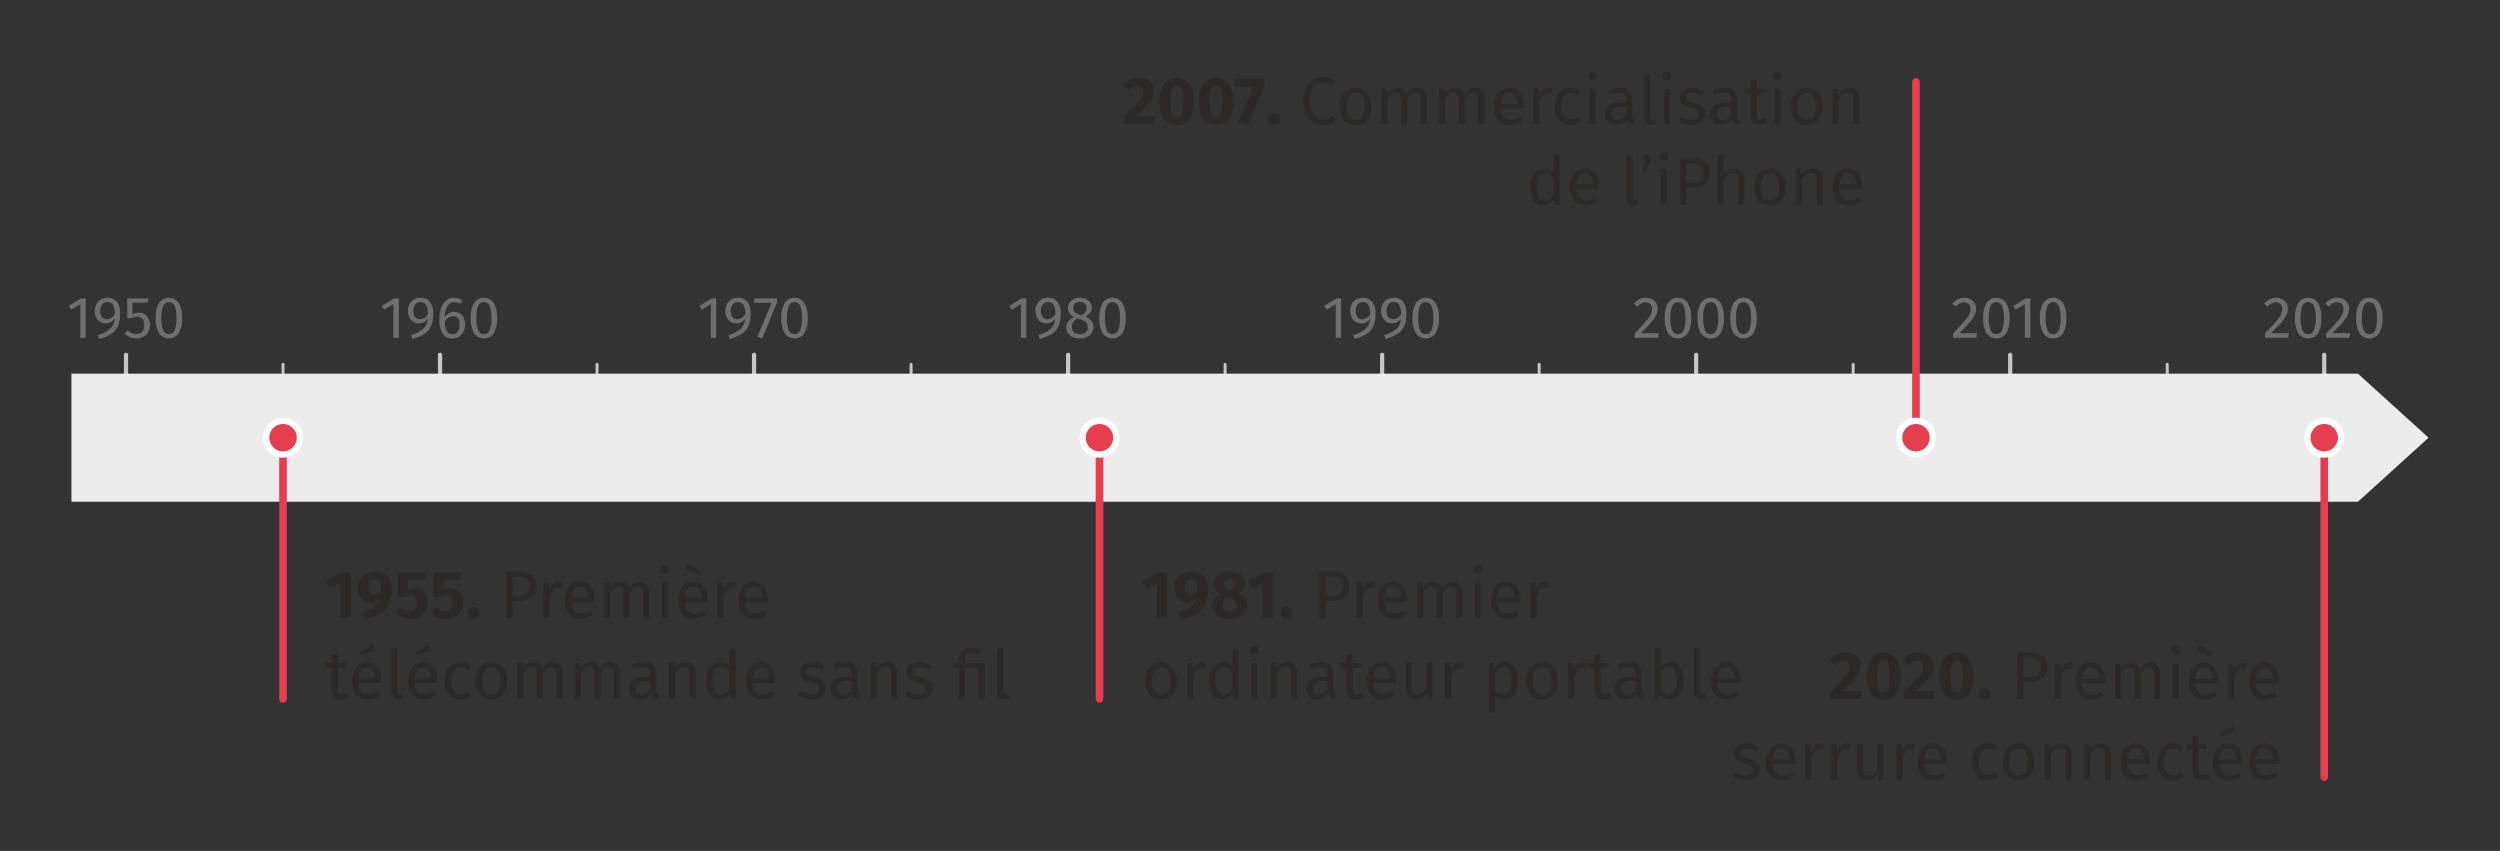 <svg xmlns="http://www.w3.org/2000/svg" viewBox="0 0 297.638 101.311"><rect x="0" y="0" width="297.638" height="101.311" fill="#333333" stroke="none"/><g id="af48ecd4-6484-43e3-be5c-52f1b114f272" data-name="Calque 2"><line x1="15.003" y1="44.509" x2="15.003" y2="42.241" style="fill:none;stroke:#c5c6c6;stroke-linecap:round;stroke-miterlimit:10;stroke-width:0.5px"/><line x1="33.697" y1="44.509" x2="33.697" y2="43.375" style="fill:none;stroke:#c5c6c6;stroke-linecap:round;stroke-miterlimit:10;stroke-width:0.354px"/><line x1="52.39" y1="44.509" x2="52.39" y2="42.241" style="fill:none;stroke:#c5c6c6;stroke-linecap:round;stroke-miterlimit:10;stroke-width:0.5px"/><line x1="71.083" y1="44.509" x2="71.083" y2="43.375" style="fill:none;stroke:#c5c6c6;stroke-linecap:round;stroke-miterlimit:10;stroke-width:0.354px"/><line x1="89.777" y1="44.509" x2="89.777" y2="42.241" style="fill:none;stroke:#c5c6c6;stroke-linecap:round;stroke-miterlimit:10;stroke-width:0.5px"/><line x1="108.47" y1="44.509" x2="108.47" y2="43.375" style="fill:none;stroke:#c5c6c6;stroke-linecap:round;stroke-miterlimit:10;stroke-width:0.354px"/><line x1="127.163" y1="44.509" x2="127.163" y2="42.241" style="fill:none;stroke:#c5c6c6;stroke-linecap:round;stroke-miterlimit:10;stroke-width:0.5px"/><line x1="145.857" y1="44.509" x2="145.857" y2="43.375" style="fill:none;stroke:#c5c6c6;stroke-linecap:round;stroke-miterlimit:10;stroke-width:0.354px"/><line x1="164.55" y1="44.509" x2="164.55" y2="42.241" style="fill:none;stroke:#c5c6c6;stroke-linecap:round;stroke-miterlimit:10;stroke-width:0.5px"/><line x1="183.244" y1="44.509" x2="183.244" y2="43.375" style="fill:none;stroke:#c5c6c6;stroke-linecap:round;stroke-miterlimit:10;stroke-width:0.354px"/><line x1="201.937" y1="44.509" x2="201.937" y2="42.241" style="fill:none;stroke:#c5c6c6;stroke-linecap:round;stroke-miterlimit:10;stroke-width:0.5px"/><line x1="220.63" y1="44.509" x2="220.63" y2="43.375" style="fill:none;stroke:#c5c6c6;stroke-linecap:round;stroke-miterlimit:10;stroke-width:0.354px"/><line x1="239.324" y1="44.509" x2="239.324" y2="42.241" style="fill:none;stroke:#c5c6c6;stroke-linecap:round;stroke-miterlimit:10;stroke-width:0.5px"/><line x1="258.017" y1="44.509" x2="258.017" y2="43.375" style="fill:none;stroke:#c5c6c6;stroke-linecap:round;stroke-miterlimit:10;stroke-width:0.354px"/><line x1="276.71" y1="44.509" x2="276.71" y2="42.241" style="fill:none;stroke:#c5c6c6;stroke-linecap:round;stroke-miterlimit:10;stroke-width:0.5px"/><path d="M41.752,68.153v5.408H40.512V69.386l-1.16.712-.552-.841,1.824-1.104Z" style="fill:#2b2a29"/><path d="M46.12,68.613a2.18,2.18,0,0,1,.52,1.524,4.084,4.084,0,0,1-.356,1.815,2.743,2.743,0,0,1-1.092,1.156,6.2,6.2,0,0,1-1.92.676l-.256-.88a4.517,4.517,0,0,0,1.576-.644,1.797,1.797,0,0,0,.688-1.093,1.375,1.375,0,0,1-1.12.521,1.457,1.457,0,0,1-.776-.216,1.527,1.527,0,0,1-.56-.624,2.053,2.053,0,0,1-.208-.944,1.803,1.803,0,0,1,.264-.976,1.769,1.769,0,0,1,.724-.656,2.238,2.238,0,0,1,1.02-.232A1.921,1.921,0,0,1,46.12,68.613Zm-1.132,2.064a1.222,1.222,0,0,0,.364-.356,2.368,2.368,0,0,0-.16-1.064.593.593,0,0,0-.568-.312.665.665,0,0,0-.54.236,1.046,1.046,0,0,0-.196.684,1.13,1.13,0,0,0,.18.716.591.591,0,0,0,.484.221A.831.831,0,0,0,44.988,70.678Z" style="fill:#2b2a29"/><path d="M50.52,69.058H48.56v1.136a1.868,1.868,0,0,1,.8-.176,1.543,1.543,0,0,1,.8.208,1.426,1.426,0,0,1,.552.607,2.097,2.097,0,0,1,.2.944,1.927,1.927,0,0,1-.26,1.004,1.743,1.743,0,0,1-.744.676,2.48,2.48,0,0,1-1.116.24,2.271,2.271,0,0,1-1.8-.816l.704-.655a1.331,1.331,0,0,0,1.048.52.828.828,0,0,0,.644-.248,1.015,1.015,0,0,0,.228-.712q0-.904-.76-.904a1.157,1.157,0,0,0-.312.044,1.659,1.659,0,0,0-.336.148h-.856V68.153h3.312Z" style="fill:#2b2a29"/><path d="M54.768,69.058h-1.96v1.136a1.868,1.868,0,0,1,.8-.176,1.543,1.543,0,0,1,.8.208,1.426,1.426,0,0,1,.552.607,2.097,2.097,0,0,1,.2.944,1.927,1.927,0,0,1-.26,1.004,1.743,1.743,0,0,1-.744.676,2.48,2.48,0,0,1-1.116.24,2.271,2.271,0,0,1-1.8-.816l.704-.655a1.331,1.331,0,0,0,1.048.52.828.828,0,0,0,.644-.248,1.015,1.015,0,0,0,.228-.712q0-.904-.76-.904a1.158,1.158,0,0,0-.312.044,1.659,1.659,0,0,0-.336.148h-.856V68.153h3.312Z" style="fill:#2b2a29"/><path d="M56.892,72.461a.695.695,0,0,1,.212.509.702.702,0,0,1-.212.516.691.691,0,0,1-.508.212.724.724,0,1,1,.508-1.236Z" style="fill:#2b2a29"/><path d="M63.296,68.478a1.506,1.506,0,0,1,.56,1.275,1.576,1.576,0,0,1-.584,1.345,2.519,2.519,0,0,1-1.552.439h-.696v2.024h-.76v-5.513h1.448A2.563,2.563,0,0,1,63.296,68.478Zm-.596,2.204a1.073,1.073,0,0,0,.348-.92,1.006,1.006,0,0,0-.348-.856,1.623,1.623,0,0,0-.996-.264h-.68v2.296h.664A1.697,1.697,0,0,0,62.7,70.682Z" style="fill:#2b2a29"/><path d="M66.96,69.297l-.136.721a1.507,1.507,0,0,0-.368-.048.783.783,0,0,0-.632.287,2.139,2.139,0,0,0-.376.896v2.408h-.736V69.346h.632l.072.855a1.605,1.605,0,0,1,.456-.712,1.017,1.017,0,0,1,.672-.24A1.749,1.749,0,0,1,66.96,69.297Z" style="fill:#2b2a29"/><path d="M70.728,71.705h-2.688a1.643,1.643,0,0,0,.352,1.024,1.021,1.021,0,0,0,.784.328,1.716,1.716,0,0,0,.56-.088,2.273,2.273,0,0,0,.536-.28l.32.439a2.328,2.328,0,0,1-1.472.528,1.707,1.707,0,0,1-1.372-.576,2.36,2.36,0,0,1-.492-1.584,3.005,3.005,0,0,1,.212-1.164,1.833,1.833,0,0,1,.608-.796,1.547,1.547,0,0,1,.932-.288,1.563,1.563,0,0,1,1.288.553,2.359,2.359,0,0,1,.448,1.527C70.744,71.452,70.739,71.577,70.728,71.705Zm-.712-.592a1.558,1.558,0,0,0-.248-.952.873.873,0,0,0-.744-.328q-.905,0-.984,1.328h1.976Z" style="fill:#2b2a29"/><path d="M76.984,69.598a1.354,1.354,0,0,1,.312.939v3.024H76.56V70.642q0-.816-.592-.816a.803.803,0,0,0-.528.18,2.546,2.546,0,0,0-.464.564v2.992h-.736V70.642q0-.816-.592-.816a.795.795,0,0,0-.536.185,2.486,2.486,0,0,0-.456.56v2.992H71.92V69.346h.632l.064.615A1.412,1.412,0,0,1,73.832,69.249a1.112,1.112,0,0,1,.668.2,1.099,1.099,0,0,1,.396.561,1.977,1.977,0,0,1,.548-.564,1.263,1.263,0,0,1,.708-.196A1.062,1.062,0,0,1,76.984,69.598Z" style="fill:#2b2a29"/><path d="M79.512,67.465a.492.492,0,0,1,.144.36.477.477,0,0,1-.144.356.519.519,0,0,1-.376.14.509.509,0,0,1-.368-.14.475.475,0,0,1-.144-.356.49.49,0,0,1,.144-.36.5.5,0,0,1,.368-.144A.51.51,0,0,1,79.512,67.465Zm0,1.881v4.216h-.736V69.346Z" style="fill:#2b2a29"/><path d="M84.2,71.705h-2.688a1.643,1.643,0,0,0,.352,1.024,1.021,1.021,0,0,0,.784.328,1.721,1.721,0,0,0,.561-.088,2.267,2.267,0,0,0,.535-.28l.32.439a2.329,2.329,0,0,1-1.472.528,1.707,1.707,0,0,1-1.372-.576,2.36,2.36,0,0,1-.492-1.584,3.005,3.005,0,0,1,.212-1.164,1.833,1.833,0,0,1,.608-.796A1.547,1.547,0,0,1,82.48,69.249a1.563,1.563,0,0,1,1.288.553,2.356,2.356,0,0,1,.448,1.527C84.216,71.452,84.21,71.577,84.2,71.705Zm-.712-.592a1.561,1.561,0,0,0-.248-.952.873.873,0,0,0-.744-.328q-.905,0-.984,1.328h1.976Zm-1.536-3.96,1.592.912-.225.392-1.696-.688Z" style="fill:#2b2a29"/><path d="M87.64,69.297l-.136.721a1.507,1.507,0,0,0-.368-.048.783.783,0,0,0-.632.287,2.145,2.145,0,0,0-.376.896v2.408h-.736V69.346h.632l.072.855a1.601,1.601,0,0,1,.456-.712,1.018,1.018,0,0,1,.672-.24A1.749,1.749,0,0,1,87.64,69.297Z" style="fill:#2b2a29"/><path d="M91.408,71.705H88.72a1.649,1.649,0,0,0,.352,1.024,1.021,1.021,0,0,0,.784.328,1.707,1.707,0,0,0,.56-.088,2.254,2.254,0,0,0,.536-.28l.32.439a2.327,2.327,0,0,1-1.472.528,1.708,1.708,0,0,1-1.372-.576,2.36,2.36,0,0,1-.492-1.584,2.996,2.996,0,0,1,.212-1.164,1.831,1.831,0,0,1,.608-.796A1.544,1.544,0,0,1,89.688,69.249a1.564,1.564,0,0,1,1.288.553,2.356,2.356,0,0,1,.448,1.527C91.424,71.452,91.418,71.577,91.408,71.705Zm-.712-.592a1.561,1.561,0,0,0-.248-.952.873.873,0,0,0-.744-.328q-.904,0-.983,1.328h1.976Z" style="fill:#2b2a29"/><path d="M41.584,82.97a1.624,1.624,0,0,1-.944.288,1.114,1.114,0,0,1-.836-.309,1.228,1.228,0,0,1-.3-.892v-2.544h-.736v-.568h.736v-.952l.736-.088v1.04h1l-.08.568h-.92V82.025a.772.772,0,0,0,.116.476.461.461,0,0,0,.388.148,1.203,1.203,0,0,0,.56-.168Z" style="fill:#2b2a29"/><path d="M45.393,81.306h-2.688a1.64,1.64,0,0,0,.352,1.023,1.021,1.021,0,0,0,.784.328,1.716,1.716,0,0,0,.56-.088,2.272,2.272,0,0,0,.536-.28l.32.44a2.333,2.333,0,0,1-1.472.528,1.707,1.707,0,0,1-1.372-.576,2.36,2.36,0,0,1-.492-1.584,3.005,3.005,0,0,1,.212-1.164,1.822,1.822,0,0,1,.608-.796,1.54,1.54,0,0,1,.932-.288,1.563,1.563,0,0,1,1.288.552,2.362,2.362,0,0,1,.448,1.528C45.408,81.052,45.403,81.178,45.393,81.306Zm-.712-.593a1.557,1.557,0,0,0-.248-.951.873.873,0,0,0-.744-.328q-.905,0-.984,1.328h1.976Zm-.352-3.96.328.616-1.696.688-.224-.393Z" style="fill:#2b2a29"/><path d="M46.78,83.014a.945.945,0,0,1-.236-.685V77.249l.736-.088v5.152a.429.429,0,0,0,.06.256.238.238,0,0,0,.204.08.724.724,0,0,0,.272-.048l.192.512a1.204,1.204,0,0,1-.584.145A.856.856,0,0,1,46.78,83.014Z" style="fill:#2b2a29"/><path d="M52.057,81.306h-2.688a1.64,1.64,0,0,0,.352,1.023,1.021,1.021,0,0,0,.784.328,1.716,1.716,0,0,0,.56-.088,2.272,2.272,0,0,0,.536-.28l.32.44a2.333,2.333,0,0,1-1.472.528,1.707,1.707,0,0,1-1.372-.576,2.36,2.36,0,0,1-.492-1.584,3.005,3.005,0,0,1,.212-1.164,1.822,1.822,0,0,1,.608-.796,1.54,1.54,0,0,1,.932-.288,1.563,1.563,0,0,1,1.288.552,2.362,2.362,0,0,1,.448,1.528C52.072,81.052,52.067,81.178,52.057,81.306Zm-.712-.593a1.557,1.557,0,0,0-.248-.951.873.873,0,0,0-.744-.328q-.905,0-.984,1.328h1.976Zm-.352-3.96.328.616-1.696.688-.224-.393Z" style="fill:#2b2a29"/><path d="M55.472,78.957a1.923,1.923,0,0,1,.6.349l-.352.464a1.827,1.827,0,0,0-.436-.236,1.374,1.374,0,0,0-.468-.076.916.916,0,0,0-.796.408,2.116,2.116,0,0,0-.284,1.208,1.998,1.998,0,0,0,.28,1.18.934.934,0,0,0,.8.381,1.32,1.32,0,0,0,.456-.076,2.315,2.315,0,0,0,.464-.244l.336.479a2.001,2.001,0,0,1-1.288.465,1.679,1.679,0,0,1-1.348-.576,2.374,2.374,0,0,1-.492-1.592,2.875,2.875,0,0,1,.224-1.177,1.81,1.81,0,0,1,.636-.784,1.703,1.703,0,0,1,.98-.279A2.111,2.111,0,0,1,55.472,78.957Z" style="fill:#2b2a29"/><path d="M59.876,79.441a2.441,2.441,0,0,1,.492,1.608,2.807,2.807,0,0,1-.224,1.155,1.755,1.755,0,0,1-.648.776,1.813,1.813,0,0,1-1.008.276,1.704,1.704,0,0,1-1.384-.593,2.423,2.423,0,0,1-.496-1.607,2.801,2.801,0,0,1,.224-1.156,1.759,1.759,0,0,1,.648-.776,1.824,1.824,0,0,1,1.016-.275A1.696,1.696,0,0,1,59.876,79.441Zm-2.476,1.616q0,1.607,1.088,1.607,1.088,0,1.088-1.615,0-1.608-1.08-1.608Q57.4,79.441,57.4,81.058Z" style="fill:#2b2a29"/><path d="M66.648,79.197a1.358,1.358,0,0,1,.312.94v3.023H66.224V80.241q0-.816-.592-.815a.797.797,0,0,0-.528.18,2.537,2.537,0,0,0-.464.563v2.992h-.736V80.241q0-.816-.592-.815a.795.795,0,0,0-.536.184,2.531,2.531,0,0,0-.456.56v2.992H61.584V78.945h.632l.064.616a1.412,1.412,0,0,1,1.216-.712,1.105,1.105,0,0,1,.668.2,1.093,1.093,0,0,1,.396.56,1.989,1.989,0,0,1,.548-.564,1.271,1.271,0,0,1,.708-.195A1.064,1.064,0,0,1,66.648,79.197Z" style="fill:#2b2a29"/><path d="M73.504,79.197a1.358,1.358,0,0,1,.312.94v3.023h-.736V80.241q0-.816-.592-.815a.797.797,0,0,0-.528.18,2.537,2.537,0,0,0-.464.563v2.992h-.736V80.241q0-.816-.592-.815a.795.795,0,0,0-.536.184,2.532,2.532,0,0,0-.456.56v2.992h-.736V78.945h.632l.064.616a1.412,1.412,0,0,1,1.216-.712,1.105,1.105,0,0,1,.668.2,1.093,1.093,0,0,1,.396.56,1.989,1.989,0,0,1,.548-.564,1.271,1.271,0,0,1,.708-.195A1.064,1.064,0,0,1,73.504,79.197Z" style="fill:#2b2a29"/><path d="M78.224,82.558a.534.534,0,0,0,.264.188l-.168.513a1.137,1.137,0,0,1-.528-.185.839.839,0,0,1-.296-.448,1.413,1.413,0,0,1-1.256.633,1.348,1.348,0,0,1-.984-.353,1.228,1.228,0,0,1-.36-.92,1.209,1.209,0,0,1,.484-1.032,2.261,2.261,0,0,1,1.372-.359h.648v-.312a.819.819,0,0,0-.216-.64.978.978,0,0,0-.664-.192,3.714,3.714,0,0,0-1.136.225l-.184-.536a4.232,4.232,0,0,1,1.456-.288,1.523,1.523,0,0,1,1.112.363,1.396,1.396,0,0,1,.368,1.036v1.929A.663.663,0,0,0,78.224,82.558Zm-.824-.508v-.969h-.552q-1.168,0-1.168.864a.79.79,0,0,0,.184.568.719.719,0,0,0,.544.191A1.099,1.099,0,0,0,77.4,82.05Z" style="fill:#2b2a29"/><path d="M82.532,79.193a1.323,1.323,0,0,1,.324.944v3.023H82.12V80.241a.936.936,0,0,0-.168-.632.636.636,0,0,0-.496-.184.959.959,0,0,0-.592.191,1.995,1.995,0,0,0-.48.552v2.992h-.736V78.945h.632l.064.624a1.668,1.668,0,0,1,.556-.528,1.434,1.434,0,0,1,.732-.191A1.176,1.176,0,0,1,82.532,79.193Z" style="fill:#2b2a29"/><path d="M87.6,77.249v5.912h-.648l-.072-.584a1.52,1.52,0,0,1-.52.5,1.447,1.447,0,0,1-1.868-.412,2.698,2.698,0,0,1-.42-1.592,3.102,3.102,0,0,1,.2-1.152,1.77,1.77,0,0,1,.576-.787,1.417,1.417,0,0,1,.88-.284,1.512,1.512,0,0,1,1.136.52v-2.208Zm-1.2,5.269a1.802,1.802,0,0,0,.464-.468V79.985a1.598,1.598,0,0,0-.444-.412,1.029,1.029,0,0,0-.532-.14.853.853,0,0,0-.756.408,2.231,2.231,0,0,0-.268,1.216,2.357,2.357,0,0,0,.248,1.216.79.79,0,0,0,.712.4A1.04,1.04,0,0,0,86.4,82.518Z" style="fill:#2b2a29"/><path d="M92.288,81.306h-2.688a1.646,1.646,0,0,0,.352,1.023,1.021,1.021,0,0,0,.784.328,1.707,1.707,0,0,0,.56-.088,2.254,2.254,0,0,0,.536-.28l.32.44a2.333,2.333,0,0,1-1.472.528,1.708,1.708,0,0,1-1.372-.576,2.36,2.36,0,0,1-.492-1.584,2.996,2.996,0,0,1,.212-1.164,1.819,1.819,0,0,1,.608-.796,1.538,1.538,0,0,1,.932-.288,1.563,1.563,0,0,1,1.288.552,2.359,2.359,0,0,1,.448,1.528C92.304,81.052,92.298,81.178,92.288,81.306Zm-.712-.593a1.56,1.56,0,0,0-.248-.951.873.873,0,0,0-.744-.328q-.904,0-.983,1.328h1.976Z" style="fill:#2b2a29"/><path d="M97.52,78.97a2.331,2.331,0,0,1,.656.359l-.312.464a2.569,2.569,0,0,0-.549-.271,1.695,1.695,0,0,0-.548-.088.963.963,0,0,0-.567.147.502.502,0,0,0-.013.805,2.272,2.272,0,0,0,.708.279,2.538,2.538,0,0,1,1.053.48,1.048,1.048,0,0,1,.348.832,1.078,1.078,0,0,1-.484.952,2.052,2.052,0,0,1-1.18.328,2.331,2.331,0,0,1-1.592-.553l.392-.447a1.913,1.913,0,0,0,1.185.407,1.118,1.118,0,0,0,.659-.172A.541.541,0,0,0,97.52,82.025a.618.618,0,0,0-.088-.348.715.715,0,0,0-.304-.232,4.283,4.283,0,0,0-.632-.212,2.159,2.159,0,0,1-.973-.472,1.015,1.015,0,0,1-.3-.752.987.987,0,0,1,.196-.597,1.27,1.27,0,0,1,.544-.416,1.978,1.978,0,0,1,.78-.147A2.341,2.341,0,0,1,97.52,78.97Z" style="fill:#2b2a29"/><path d="M102.184,82.558a.535.535,0,0,0,.264.188l-.168.513a1.139,1.139,0,0,1-.528-.185.845.845,0,0,1-.296-.448,1.413,1.413,0,0,1-1.256.633,1.35,1.35,0,0,1-.984-.353,1.231,1.231,0,0,1-.359-.92,1.21,1.21,0,0,1,.483-1.032,2.265,2.265,0,0,1,1.372-.359h.648v-.312a.82.82,0,0,0-.216-.64.98.98,0,0,0-.664-.192,3.719,3.719,0,0,0-1.137.225l-.184-.536a4.232,4.232,0,0,1,1.456-.288,1.526,1.526,0,0,1,1.112.363,1.395,1.395,0,0,1,.367,1.036v1.929A.655.655,0,0,0,102.184,82.558Zm-.824-.508v-.969h-.553q-1.167,0-1.168.864a.79.79,0,0,0,.185.568.718.718,0,0,0,.544.191A1.1,1.1,0,0,0,101.36,82.05Z" style="fill:#2b2a29"/><path d="M106.492,79.193a1.319,1.319,0,0,1,.324.944v3.023h-.735V80.241a.938.938,0,0,0-.168-.632.637.637,0,0,0-.496-.184.961.961,0,0,0-.593.191,2.019,2.019,0,0,0-.479.552v2.992h-.736V78.945h.632l.064.624a1.676,1.676,0,0,1,.556-.528,1.439,1.439,0,0,1,.732-.191A1.174,1.174,0,0,1,106.492,79.193Z" style="fill:#2b2a29"/><path d="M110.215,78.97a2.331,2.331,0,0,1,.656.359L110.56,79.793a2.569,2.569,0,0,0-.549-.271,1.695,1.695,0,0,0-.548-.088.963.963,0,0,0-.567.147.502.502,0,0,0-.013.805,2.272,2.272,0,0,0,.708.279,2.538,2.538,0,0,1,1.053.48,1.048,1.048,0,0,1,.348.832,1.078,1.078,0,0,1-.484.952,2.052,2.052,0,0,1-1.18.328,2.331,2.331,0,0,1-1.592-.553l.392-.447a1.913,1.913,0,0,0,1.185.407,1.118,1.118,0,0,0,.659-.172.541.541,0,0,0,.244-.468.618.618,0,0,0-.088-.348.715.715,0,0,0-.304-.232,4.283,4.283,0,0,0-.632-.212,2.159,2.159,0,0,1-.973-.472,1.015,1.015,0,0,1-.3-.752.987.987,0,0,1,.196-.597,1.27,1.27,0,0,1,.544-.416,1.978,1.978,0,0,1,.78-.147A2.341,2.341,0,0,1,110.215,78.97Z" style="fill:#2b2a29"/><path d="M116.212,77.233a2.727,2.727,0,0,1,.556.216l-.256.512a2.029,2.029,0,0,0-.888-.199.856.856,0,0,0-.584.151.622.622,0,0,0-.16.473v.56h2.352v4.216h-.736V79.514h-1.615v3.647H114.144V79.514h-.672v-.568h.672v-.552a1.169,1.169,0,0,1,.36-.896,1.557,1.557,0,0,1,1.096-.336A2.438,2.438,0,0,1,116.212,77.233Z" style="fill:#2b2a29"/><path d="M118.948,83.014a.945.945,0,0,1-.236-.685V77.249l.736-.088v5.152a.43.43,0,0,0,.06.256.239.239,0,0,0,.204.08.725.725,0,0,0,.272-.048l.191.512a1.201,1.201,0,0,1-.584.145A.856.856,0,0,1,118.948,83.014Z" style="fill:#2b2a29"/><polygon points="280.73 59.733 289.134 52.111 280.73 44.489 280.73 44.489 8.504 44.489 8.504 59.733 280.73 59.733 280.73 59.733" style="fill:#ececec"/><path d="M10.205,35.525V40.208h-.644V36.211l-1.092.665-.28-.455,1.449-.896Z" style="fill:#6e6e6e"/><path d="M13.914,35.941a2.093,2.093,0,0,1,.385,1.334,3.853,3.853,0,0,1-.259,1.543,2.104,2.104,0,0,1-.791.931,5.501,5.501,0,0,1-1.442.613l-.147-.483a3.559,3.559,0,0,0,1.438-.721,1.67,1.67,0,0,0,.536-1.211,1.208,1.208,0,0,1-.434.405,1.225,1.225,0,0,1-.616.154,1.203,1.203,0,0,1-.658-.186,1.291,1.291,0,0,1-.466-.524A1.743,1.743,0,0,1,11.289,37.002a1.619,1.619,0,0,1,.203-.826,1.39,1.39,0,0,1,.542-.535,1.538,1.538,0,0,1,.752-.186A1.351,1.351,0,0,1,13.914,35.941Zm-.266,1.48a2.174,2.174,0,0,0-.192-1.116.709.709,0,0,0-.654-.34.776.776,0,0,0-.637.273,1.192,1.192,0,0,0-.224.776,1.124,1.124,0,0,0,.21.739.706.706,0,0,0,.567.248A1.096,1.096,0,0,0,13.648,37.422Z" style="fill:#6e6e6e"/><path d="M17.589,36.029H15.762v1.379a1.633,1.633,0,0,1,.749-.183,1.254,1.254,0,0,1,.966.396A1.547,1.547,0,0,1,17.841,38.71a1.643,1.643,0,0,1-.203.822,1.416,1.416,0,0,1-.57.561,1.757,1.757,0,0,1-.851.199,1.841,1.841,0,0,1-.763-.15,2.047,2.047,0,0,1-.623-.444l.378-.371a1.594,1.594,0,0,0,.462.332,1.287,1.287,0,0,0,.539.108.905.905,0,0,0,.704-.279,1.133,1.133,0,0,0,.255-.791,1.018,1.018,0,0,0-.231-.742.842.842,0,0,0-.623-.231,1.394,1.394,0,0,0-.336.039,1.751,1.751,0,0,0-.329.122h-.504V35.525h2.534Z" style="fill:#6e6e6e"/><path d="M21.282,36.074a3.355,3.355,0,0,1,.396,1.796,3.371,3.371,0,0,1-.396,1.799,1.415,1.415,0,0,1-2.345,0,3.371,3.371,0,0,1-.396-1.799,3.355,3.355,0,0,1,.396-1.796,1.42,1.42,0,0,1,2.345,0Zm-1.848.34a3.522,3.522,0,0,0-.22,1.456,3.545,3.545,0,0,0,.22,1.459.728.728,0,0,0,1.348,0,3.492,3.492,0,0,0,.224-1.459,3.471,3.471,0,0,0-.224-1.452.729.729,0,0,0-1.348-.004Z" style="fill:#6e6e6e"/><path d="M47.479,35.525V40.208h-.644V36.211l-1.092.665-.28-.455,1.449-.896Z" style="fill:#6e6e6e"/><path d="M51.189,35.941a2.093,2.093,0,0,1,.385,1.334,3.853,3.853,0,0,1-.259,1.543,2.104,2.104,0,0,1-.791.931,5.501,5.501,0,0,1-1.442.613l-.147-.483a3.559,3.559,0,0,0,1.438-.721,1.67,1.67,0,0,0,.536-1.211,1.208,1.208,0,0,1-.434.405,1.225,1.225,0,0,1-.616.154,1.203,1.203,0,0,1-.658-.186,1.291,1.291,0,0,1-.466-.524A1.743,1.743,0,0,1,48.564,37.002a1.619,1.619,0,0,1,.203-.826,1.39,1.39,0,0,1,.542-.535,1.538,1.538,0,0,1,.752-.186A1.351,1.351,0,0,1,51.189,35.941Zm-.266,1.48a2.174,2.174,0,0,0-.192-1.116.709.709,0,0,0-.654-.34.776.776,0,0,0-.637.273,1.192,1.192,0,0,0-.224.776,1.124,1.124,0,0,0,.21.739.706.706,0,0,0,.567.248A1.096,1.096,0,0,0,50.923,37.422Z" style="fill:#6e6e6e"/><path d="M54.731,37.296a1.205,1.205,0,0,1,.469.504,1.758,1.758,0,0,1,.175.819,1.868,1.868,0,0,1-.2.878,1.46,1.46,0,0,1-.539.589,1.427,1.427,0,0,1-.752.206,1.308,1.308,0,0,1-1.197-.605,3.159,3.159,0,0,1-.378-1.677,3.846,3.846,0,0,1,.214-1.34,1.998,1.998,0,0,1,.612-.896,1.471,1.471,0,0,1,.945-.318,1.714,1.714,0,0,1,.966.287l-.252.427a1.354,1.354,0,0,0-.721-.203.897.897,0,0,0-.798.483,2.654,2.654,0,0,0-.322,1.295,1.323,1.323,0,0,1,1.127-.616A1.287,1.287,0,0,1,54.731,37.296Zm-.224,2.177a1.421,1.421,0,0,0,.217-.833q0-1-.756-1.001a1.005,1.005,0,0,0-.567.172,1.45,1.45,0,0,0-.441.473,2.377,2.377,0,0,0,.241,1.134.741.741,0,0,0,.683.364A.715.715,0,0,0,54.507,39.473Z" style="fill:#6e6e6e"/><path d="M58.781,36.074a3.355,3.355,0,0,1,.396,1.796,3.371,3.371,0,0,1-.396,1.799,1.415,1.415,0,0,1-2.345,0A3.371,3.371,0,0,1,56.04,37.87a3.355,3.355,0,0,1,.396-1.796,1.42,1.42,0,0,1,2.345,0Zm-1.848.34a3.522,3.522,0,0,0-.22,1.456,3.545,3.545,0,0,0,.22,1.459.728.728,0,0,0,1.348,0,3.491,3.491,0,0,0,.224-1.459,3.47,3.47,0,0,0-.224-1.452.729.729,0,0,0-1.348-.004Z" style="fill:#6e6e6e"/><path d="M85.272,35.525V40.208h-.644V36.211l-1.092.665-.28-.455,1.449-.896Z" style="fill:#6e6e6e"/><path d="M88.982,35.941a2.093,2.093,0,0,1,.385,1.334,3.853,3.853,0,0,1-.259,1.543,2.104,2.104,0,0,1-.791.931,5.501,5.501,0,0,1-1.442.613l-.147-.483a3.559,3.559,0,0,0,1.438-.721,1.67,1.67,0,0,0,.536-1.211,1.208,1.208,0,0,1-.434.405,1.225,1.225,0,0,1-.616.154,1.203,1.203,0,0,1-.658-.186,1.291,1.291,0,0,1-.466-.524,1.743,1.743,0,0,1-.171-.795,1.619,1.619,0,0,1,.203-.826,1.39,1.39,0,0,1,.542-.535,1.538,1.538,0,0,1,.752-.186A1.351,1.351,0,0,1,88.982,35.941Zm-.266,1.48a2.174,2.174,0,0,0-.192-1.116.709.709,0,0,0-.654-.34.776.776,0,0,0-.637.273,1.192,1.192,0,0,0-.224.776,1.124,1.124,0,0,0,.21.739.706.706,0,0,0,.567.248A1.096,1.096,0,0,0,88.716,37.422Z" style="fill:#6e6e6e"/><path d="M92.51,35.525v.482l-1.75,4.271-.588-.196,1.687-4.032H89.787V35.525Z" style="fill:#6e6e6e"/><path d="M95.762,36.074a3.355,3.355,0,0,1,.396,1.796A3.371,3.371,0,0,1,95.762,39.669a1.415,1.415,0,0,1-2.345,0,3.371,3.371,0,0,1-.396-1.799,3.355,3.355,0,0,1,.396-1.796,1.42,1.42,0,0,1,2.345,0Zm-1.848.34a3.522,3.522,0,0,0-.22,1.456,3.545,3.545,0,0,0,.22,1.459.728.728,0,0,0,1.348,0,3.491,3.491,0,0,0,.224-1.459,3.47,3.47,0,0,0-.224-1.452.729.729,0,0,0-1.348-.004Z" style="fill:#6e6e6e"/><path d="M122.191,35.525V40.208h-.644V36.211l-1.092.665-.28-.455,1.449-.896Z" style="fill:#6e6e6e"/><path d="M125.9,35.941a2.093,2.093,0,0,1,.385,1.334,3.853,3.853,0,0,1-.259,1.543,2.104,2.104,0,0,1-.791.931,5.501,5.501,0,0,1-1.442.613l-.147-.483a3.559,3.559,0,0,0,1.438-.721,1.67,1.67,0,0,0,.536-1.211,1.208,1.208,0,0,1-.434.405,1.225,1.225,0,0,1-.616.154,1.203,1.203,0,0,1-.658-.186,1.291,1.291,0,0,1-.466-.524,1.743,1.743,0,0,1-.171-.795,1.619,1.619,0,0,1,.203-.826,1.39,1.39,0,0,1,.542-.535,1.538,1.538,0,0,1,.752-.186A1.351,1.351,0,0,1,125.9,35.941Zm-.266,1.48a2.174,2.174,0,0,0-.192-1.116.709.709,0,0,0-.654-.34.776.776,0,0,0-.637.273,1.192,1.192,0,0,0-.224.776,1.124,1.124,0,0,0,.21.739.706.706,0,0,0,.567.248A1.096,1.096,0,0,0,125.634,37.422Z" style="fill:#6e6e6e"/><path d="M130.178,38.955a1.199,1.199,0,0,1-.207.689,1.373,1.373,0,0,1-.578.476,2.161,2.161,0,0,1-1.68.004,1.324,1.324,0,0,1-.563-.469,1.214,1.214,0,0,1-.2-.687,1.129,1.129,0,0,1,.234-.728,1.74,1.74,0,0,1,.689-.49,1.401,1.401,0,0,1-.549-.458,1.121,1.121,0,0,1-.178-.634,1.077,1.077,0,0,1,.199-.651,1.252,1.252,0,0,1,.525-.413,1.755,1.755,0,0,1,.697-.14,1.802,1.802,0,0,1,.689.133,1.231,1.231,0,0,1,.528.402,1.046,1.046,0,0,1,.203.647.954.954,0,0,1-.196.603,1.734,1.734,0,0,1-.602.455A1.333,1.333,0,0,1,130.178,38.955Zm-.928.602a.752.752,0,0,0,.256-.595.845.845,0,0,0-.098-.424.86.86,0,0,0-.315-.301,3.324,3.324,0,0,0-.609-.263l-.175-.062a1.242,1.242,0,0,0-.518.424,1.127,1.127,0,0,0-.168.633.742.742,0,0,0,.252.599,1.028,1.028,0,0,0,.686.214A1.008,1.008,0,0,0,129.25,39.557ZM127.99,36.127a.681.681,0,0,0-.213.539.632.632,0,0,0,.207.511,1.974,1.974,0,0,0,.661.322l.119.042a1.382,1.382,0,0,0,.455-.385.855.855,0,0,0,.14-.497.69.69,0,0,0-.207-.525.815.815,0,0,0-.584-.195A.84.84,0,0,0,127.99,36.127Z" style="fill:#6e6e6e"/><path d="M133.618,36.074a3.355,3.355,0,0,1,.396,1.796,3.371,3.371,0,0,1-.396,1.799,1.415,1.415,0,0,1-2.345,0,3.371,3.371,0,0,1-.396-1.799,3.355,3.355,0,0,1,.396-1.796,1.42,1.42,0,0,1,2.345,0Zm-1.848.34a3.522,3.522,0,0,0-.22,1.456,3.545,3.545,0,0,0,.22,1.459.728.728,0,0,0,1.348,0,3.492,3.492,0,0,0,.224-1.459,3.471,3.471,0,0,0-.224-1.452.729.729,0,0,0-1.348-.004Z" style="fill:#6e6e6e"/><path d="M159.668,35.525V40.208h-.644V36.211l-1.093.665-.279-.455,1.448-.896Z" style="fill:#6e6e6e"/><path d="M163.378,35.941a2.093,2.093,0,0,1,.385,1.334,3.854,3.854,0,0,1-.259,1.543,2.105,2.105,0,0,1-.791.931,5.505,5.505,0,0,1-1.442.613l-.146-.483a3.566,3.566,0,0,0,1.438-.721,1.671,1.671,0,0,0,.535-1.211,1.211,1.211,0,0,1-.434.405,1.226,1.226,0,0,1-.616.154,1.205,1.205,0,0,1-.658-.186,1.291,1.291,0,0,1-.466-.524,1.743,1.743,0,0,1-.171-.795,1.614,1.614,0,0,1,.203-.826,1.385,1.385,0,0,1,.542-.535,1.542,1.542,0,0,1,.753-.186A1.352,1.352,0,0,1,163.378,35.941Zm-.267,1.48a2.169,2.169,0,0,0-.192-1.116.709.709,0,0,0-.654-.34.775.775,0,0,0-.637.273,1.192,1.192,0,0,0-.225.776,1.124,1.124,0,0,0,.21.739.707.707,0,0,0,.567.248A1.095,1.095,0,0,0,163.112,37.422Z" style="fill:#6e6e6e"/><path d="M167.053,35.941a2.093,2.093,0,0,1,.386,1.334,3.852,3.852,0,0,1-.26,1.543,2.104,2.104,0,0,1-.791.931,5.496,5.496,0,0,1-1.441.613l-.147-.483a3.552,3.552,0,0,0,1.438-.721,1.669,1.669,0,0,0,.536-1.211,1.206,1.206,0,0,1-.435.405,1.223,1.223,0,0,1-.616.154,1.202,1.202,0,0,1-.657-.186,1.291,1.291,0,0,1-.466-.524,1.743,1.743,0,0,1-.172-.795,1.624,1.624,0,0,1,.203-.826,1.394,1.394,0,0,1,.543-.535,1.535,1.535,0,0,1,.752-.186A1.351,1.351,0,0,1,167.053,35.941Zm-.266,1.48a2.179,2.179,0,0,0-.192-1.116.71.71,0,0,0-.654-.34.777.777,0,0,0-.638.273,1.192,1.192,0,0,0-.224.776,1.124,1.124,0,0,0,.21.739.705.705,0,0,0,.567.248A1.096,1.096,0,0,0,166.788,37.422Z" style="fill:#6e6e6e"/><path d="M170.914,36.074a3.355,3.355,0,0,1,.396,1.796,3.371,3.371,0,0,1-.396,1.799,1.415,1.415,0,0,1-2.345,0,3.371,3.371,0,0,1-.396-1.799,3.355,3.355,0,0,1,.396-1.796,1.42,1.42,0,0,1,2.345,0Zm-1.848.34a3.513,3.513,0,0,0-.221,1.456,3.535,3.535,0,0,0,.221,1.459.728.728,0,0,0,1.348,0,3.493,3.493,0,0,0,.224-1.459,3.472,3.472,0,0,0-.224-1.452.729.729,0,0,0-1.348-.004Z" style="fill:#6e6e6e"/><path d="M196.681,35.623a1.219,1.219,0,0,1,.668,1.113,1.825,1.825,0,0,1-.192.818,3.991,3.991,0,0,1-.591.848q-.4.454-1.212,1.267h2.107l-.077.539h-2.765v-.511q.938-.973,1.33-1.425a4.036,4.036,0,0,0,.56-.787,1.59,1.59,0,0,0,.168-.722.718.718,0,0,0-.77-.776,1.023,1.023,0,0,0-.504.119,1.823,1.823,0,0,0-.462.392l-.421-.336a1.938,1.938,0,0,1,.638-.532,1.733,1.733,0,0,1,.784-.175A1.559,1.559,0,0,1,196.681,35.623Z" style="fill:#6e6e6e"/><path d="M200.937,36.074a3.355,3.355,0,0,1,.396,1.796A3.371,3.371,0,0,1,200.937,39.669a1.415,1.415,0,0,1-2.346,0,3.371,3.371,0,0,1-.396-1.799,3.355,3.355,0,0,1,.396-1.796,1.42,1.42,0,0,1,2.346,0Zm-1.849.34a3.532,3.532,0,0,0-.22,1.456,3.554,3.554,0,0,0,.22,1.459.728.728,0,0,0,1.348,0,3.49,3.49,0,0,0,.225-1.459A3.469,3.469,0,0,0,200.436,36.418a.729.729,0,0,0-1.348-.004Z" style="fill:#6e6e6e"/><path d="M204.843,36.074a3.355,3.355,0,0,1,.396,1.796,3.371,3.371,0,0,1-.396,1.799,1.415,1.415,0,0,1-2.346,0,3.371,3.371,0,0,1-.396-1.799,3.355,3.355,0,0,1,.396-1.796,1.42,1.42,0,0,1,2.346,0Zm-1.849.34a3.532,3.532,0,0,0-.22,1.456,3.554,3.554,0,0,0,.22,1.459.728.728,0,0,0,1.348,0,3.49,3.49,0,0,0,.225-1.459,3.469,3.469,0,0,0-.225-1.452.729.729,0,0,0-1.348-.004Z" style="fill:#6e6e6e"/><path d="M208.749,36.074a3.355,3.355,0,0,1,.396,1.796,3.371,3.371,0,0,1-.396,1.799,1.415,1.415,0,0,1-2.345,0,3.371,3.371,0,0,1-.396-1.799,3.355,3.355,0,0,1,.396-1.796,1.42,1.42,0,0,1,2.345,0Zm-1.848.34a3.513,3.513,0,0,0-.221,1.456,3.535,3.535,0,0,0,.221,1.459.728.728,0,0,0,1.348,0,3.493,3.493,0,0,0,.224-1.459,3.472,3.472,0,0,0-.224-1.452.729.729,0,0,0-1.348-.004Z" style="fill:#6e6e6e"/><path d="M234.593,35.623a1.219,1.219,0,0,1,.668,1.113,1.825,1.825,0,0,1-.192.818,3.991,3.991,0,0,1-.591.848q-.4.454-1.212,1.267h2.107l-.077.539h-2.765v-.511q.938-.973,1.33-1.425a4.036,4.036,0,0,0,.56-.787,1.59,1.59,0,0,0,.168-.722.718.718,0,0,0-.77-.776,1.022,1.022,0,0,0-.504.119,1.824,1.824,0,0,0-.462.392l-.421-.336a1.938,1.938,0,0,1,.638-.532,1.733,1.733,0,0,1,.784-.175A1.559,1.559,0,0,1,234.593,35.623Z" style="fill:#6e6e6e"/><path d="M238.849,36.074a3.355,3.355,0,0,1,.396,1.796,3.371,3.371,0,0,1-.396,1.799,1.415,1.415,0,0,1-2.346,0,3.371,3.371,0,0,1-.396-1.799,3.355,3.355,0,0,1,.396-1.796,1.42,1.42,0,0,1,2.346,0Zm-1.849.34a3.532,3.532,0,0,0-.22,1.456,3.554,3.554,0,0,0,.22,1.459.728.728,0,0,0,1.348,0,3.49,3.49,0,0,0,.225-1.459,3.469,3.469,0,0,0-.225-1.452.729.729,0,0,0-1.348-.004Z" style="fill:#6e6e6e"/><path d="M241.715,35.525V40.208h-.644V36.211l-1.093.665-.279-.455,1.448-.896Z" style="fill:#6e6e6e"/><path d="M245.611,36.074a3.355,3.355,0,0,1,.396,1.796,3.371,3.371,0,0,1-.396,1.799,1.415,1.415,0,0,1-2.345,0,3.371,3.371,0,0,1-.396-1.799,3.355,3.355,0,0,1,.396-1.796,1.42,1.42,0,0,1,2.345,0Zm-1.848.34a3.513,3.513,0,0,0-.221,1.456,3.535,3.535,0,0,0,.221,1.459.728.728,0,0,0,1.348,0,3.493,3.493,0,0,0,.224-1.459,3.472,3.472,0,0,0-.224-1.452.729.729,0,0,0-1.348-.004Z" style="fill:#6e6e6e"/><path d="M271.717,35.623a1.222,1.222,0,0,1,.669,1.113,1.826,1.826,0,0,1-.193.818,3.991,3.991,0,0,1-.591.848q-.4.454-1.212,1.267h2.107l-.076.539h-2.766v-.511q.938-.973,1.33-1.425a4.047,4.047,0,0,0,.561-.787,1.603,1.603,0,0,0,.168-.722.719.719,0,0,0-.771-.776,1.023,1.023,0,0,0-.504.119,1.823,1.823,0,0,0-.462.392l-.42-.336a1.935,1.935,0,0,1,.637-.532,1.733,1.733,0,0,1,.784-.175A1.554,1.554,0,0,1,271.717,35.623Z" style="fill:#6e6e6e"/><path d="M275.973,36.074a3.355,3.355,0,0,1,.396,1.796,3.371,3.371,0,0,1-.396,1.799,1.415,1.415,0,0,1-2.345,0,3.37,3.37,0,0,1-.396-1.799,3.354,3.354,0,0,1,.396-1.796,1.42,1.42,0,0,1,2.345,0Zm-1.849.34a3.532,3.532,0,0,0-.22,1.456,3.554,3.554,0,0,0,.22,1.459.728.728,0,0,0,1.348,0,3.474,3.474,0,0,0,.225-1.459,3.453,3.453,0,0,0-.225-1.452.729.729,0,0,0-1.348-.004Z" style="fill:#6e6e6e"/><path d="M279.004,35.623a1.222,1.222,0,0,1,.669,1.113,1.826,1.826,0,0,1-.193.818,3.991,3.991,0,0,1-.591.848q-.4.454-1.212,1.267h2.107l-.076.539h-2.766v-.511q.938-.973,1.33-1.425a4.047,4.047,0,0,0,.561-.787,1.603,1.603,0,0,0,.168-.722.719.719,0,0,0-.771-.776,1.023,1.023,0,0,0-.504.119,1.823,1.823,0,0,0-.462.392l-.42-.336a1.935,1.935,0,0,1,.637-.532,1.733,1.733,0,0,1,.784-.175A1.554,1.554,0,0,1,279.004,35.623Z" style="fill:#6e6e6e"/><path d="M283.26,36.074a3.355,3.355,0,0,1,.396,1.796,3.371,3.371,0,0,1-.396,1.799,1.415,1.415,0,0,1-2.345,0,3.37,3.37,0,0,1-.396-1.799,3.354,3.354,0,0,1,.396-1.796,1.42,1.42,0,0,1,2.345,0Zm-1.849.34a3.532,3.532,0,0,0-.22,1.456,3.554,3.554,0,0,0,.22,1.459.728.728,0,0,0,1.348,0,3.474,3.474,0,0,0,.225-1.459,3.453,3.453,0,0,0-.225-1.452.729.729,0,0,0-1.348-.004Z" style="fill:#6e6e6e"/><line x1="33.696" y1="52.111" x2="33.696" y2="83.219" style="fill:none;stroke:#e43e4f;stroke-linecap:round;stroke-miterlimit:10;stroke-width:0.903px"/><path d="M138.958,68.153v5.408h-1.24V69.386l-1.16.712-.552-.841,1.824-1.104Z" style="fill:#2b2a29"/><path d="M143.326,68.613a2.18,2.18,0,0,1,.52,1.524,4.084,4.084,0,0,1-.356,1.815,2.743,2.743,0,0,1-1.092,1.156,6.2,6.2,0,0,1-1.92.676l-.256-.88a4.516,4.516,0,0,0,1.576-.644,1.797,1.797,0,0,0,.688-1.093,1.375,1.375,0,0,1-1.12.521,1.458,1.458,0,0,1-.776-.216,1.527,1.527,0,0,1-.56-.624,2.053,2.053,0,0,1-.208-.944,1.803,1.803,0,0,1,.264-.976,1.769,1.769,0,0,1,.724-.656,2.238,2.238,0,0,1,1.02-.232A1.921,1.921,0,0,1,143.326,68.613Zm-1.132,2.064a1.222,1.222,0,0,0,.364-.356,2.368,2.368,0,0,0-.16-1.064.593.593,0,0,0-.568-.312.665.665,0,0,0-.54.236,1.046,1.046,0,0,0-.196.684,1.13,1.13,0,0,0,.18.716.591.591,0,0,0,.484.221A.831.831,0,0,0,142.194,70.678Z" style="fill:#2b2a29"/><path d="M148.238,71.277a1.342,1.342,0,0,1,.264.82,1.38,1.38,0,0,1-.252.804,1.727,1.727,0,0,1-.732.58,2.735,2.735,0,0,1-1.128.216,2.642,2.642,0,0,1-1.1-.212,1.702,1.702,0,0,1-.716-.568,1.357,1.357,0,0,1-.248-.796,1.431,1.431,0,0,1,1.008-1.344,1.425,1.425,0,0,1-.792-1.28,1.251,1.251,0,0,1,.24-.76,1.572,1.572,0,0,1,.668-.512,2.433,2.433,0,0,1,.972-.185,2.273,2.273,0,0,1,1.348.372,1.227,1.227,0,0,1,.312,1.696,1.728,1.728,0,0,1-.652.548A2.147,2.147,0,0,1,148.238,71.277Zm-1.212,1.32a.663.663,0,0,0,.212-.509.706.706,0,0,0-.184-.516,1.778,1.778,0,0,0-.648-.356l-.264-.096a1.002,1.002,0,0,0-.544.937.684.684,0,0,0,.224.536.882.882,0,0,0,.608.199A.845.845,0,0,0,147.026,72.598Zm-1.08-3.54a.578.578,0,0,0-.18.456.634.634,0,0,0,.156.443,1.391,1.391,0,0,0,.5.316l.168.063a1.062,1.062,0,0,0,.376-.372.982.982,0,0,0,.104-.468.589.589,0,0,0-.164-.436.645.645,0,0,0-.476-.164A.698.698,0,0,0,145.946,69.058Z" style="fill:#2b2a29"/><path d="M151.558,68.153v5.408h-1.24V69.386l-1.16.712-.552-.841,1.824-1.104Z" style="fill:#2b2a29"/><path d="M153.682,72.461a.694.694,0,0,1,.212.509.702.702,0,0,1-.212.516.692.692,0,0,1-.508.212.724.724,0,1,1,.508-1.236Z" style="fill:#2b2a29"/><path d="M160.085,68.478a1.506,1.506,0,0,1,.561,1.275,1.577,1.577,0,0,1-.584,1.345,2.521,2.521,0,0,1-1.553.439H157.814v2.024h-.761v-5.513h1.448A2.562,2.562,0,0,1,160.085,68.478Zm-.596,2.204a1.074,1.074,0,0,0,.348-.92,1.007,1.007,0,0,0-.348-.856,1.626,1.626,0,0,0-.996-.264H157.814v2.296h.664A1.698,1.698,0,0,0,159.49,70.682Z" style="fill:#2b2a29"/><path d="M163.749,69.297l-.136.721a1.507,1.507,0,0,0-.368-.048.784.784,0,0,0-.632.287,2.145,2.145,0,0,0-.376.896v2.408h-.736V69.346h.633l.071.855a1.609,1.609,0,0,1,.456-.712,1.018,1.018,0,0,1,.672-.24A1.749,1.749,0,0,1,163.749,69.297Z" style="fill:#2b2a29"/><path d="M167.518,71.705h-2.688a1.649,1.649,0,0,0,.352,1.024,1.022,1.022,0,0,0,.784.328,1.717,1.717,0,0,0,.561-.088,2.291,2.291,0,0,0,.536-.28l.319.439a2.326,2.326,0,0,1-1.472.528,1.708,1.708,0,0,1-1.372-.576,2.36,2.36,0,0,1-.492-1.584,3.014,3.014,0,0,1,.212-1.164,1.838,1.838,0,0,1,.608-.796,1.544,1.544,0,0,1,.932-.288,1.563,1.563,0,0,1,1.288.553,2.356,2.356,0,0,1,.448,1.527C167.534,71.452,167.528,71.577,167.518,71.705Zm-.713-.592a1.555,1.555,0,0,0-.248-.952.872.872,0,0,0-.743-.328q-.905,0-.984,1.328h1.976Z" style="fill:#2b2a29"/><path d="M173.774,69.598a1.354,1.354,0,0,1,.312.939v3.024h-.736V70.642q0-.816-.592-.816a.803.803,0,0,0-.528.18,2.56,2.56,0,0,0-.464.564v2.992h-.735V70.642q0-.816-.593-.816a.794.794,0,0,0-.535.185,2.46,2.46,0,0,0-.456.56v2.992h-.736V69.346h.632l.064.615a1.412,1.412,0,0,1,1.216-.712,1.114,1.114,0,0,1,.668.2,1.101,1.101,0,0,1,.396.561,1.984,1.984,0,0,1,.549-.564,1.261,1.261,0,0,1,.708-.196A1.062,1.062,0,0,1,173.774,69.598Z" style="fill:#2b2a29"/><path d="M176.302,67.465a.492.492,0,0,1,.144.36.477.477,0,0,1-.144.356.52.52,0,0,1-.376.14.508.508,0,0,1-.368-.14.474.474,0,0,1-.145-.356.489.489,0,0,1,.145-.36.499.499,0,0,1,.368-.144A.511.511,0,0,1,176.302,67.465Zm0,1.881v4.216h-.736V69.346Z" style="fill:#2b2a29"/><path d="M180.991,71.705h-2.688a1.638,1.638,0,0,0,.352,1.024,1.02,1.02,0,0,0,.784.328,1.715,1.715,0,0,0,.56-.088,2.254,2.254,0,0,0,.536-.28l.32.439a2.328,2.328,0,0,1-1.473.528,1.706,1.706,0,0,1-1.371-.576,2.36,2.36,0,0,1-.492-1.584A2.996,2.996,0,0,1,177.73,70.333a1.829,1.829,0,0,1,.607-.796,1.726,1.726,0,0,1,2.221.265,2.362,2.362,0,0,1,.448,1.527C181.006,71.452,181,71.577,180.991,71.705Zm-.713-.592a1.561,1.561,0,0,0-.248-.952.873.873,0,0,0-.744-.328q-.904,0-.983,1.328h1.976Z" style="fill:#2b2a29"/><path d="M184.43,69.297l-.136.721a1.507,1.507,0,0,0-.368-.048.783.783,0,0,0-.632.287,2.145,2.145,0,0,0-.376.896v2.408h-.736V69.346h.632l.072.855a1.601,1.601,0,0,1,.456-.712,1.018,1.018,0,0,1,.672-.24A1.749,1.749,0,0,1,184.43,69.297Z" style="fill:#2b2a29"/><path d="M139.626,79.441a2.441,2.441,0,0,1,.492,1.608,2.807,2.807,0,0,1-.224,1.155,1.755,1.755,0,0,1-.648.776,1.813,1.813,0,0,1-1.008.276A1.704,1.704,0,0,1,136.854,82.665a2.423,2.423,0,0,1-.496-1.607,2.801,2.801,0,0,1,.224-1.156,1.759,1.759,0,0,1,.648-.776,1.824,1.824,0,0,1,1.016-.275A1.696,1.696,0,0,1,139.626,79.441Zm-2.476,1.616q0,1.607,1.088,1.607,1.088,0,1.088-1.615,0-1.608-1.08-1.608Q137.15,79.441,137.15,81.058Z" style="fill:#2b2a29"/><path d="M143.582,78.897l-.136.72a1.507,1.507,0,0,0-.368-.048.781.781,0,0,0-.632.288,2.134,2.134,0,0,0-.376.896v2.408h-.736V78.945h.632l.072.856a1.594,1.594,0,0,1,.456-.712,1.017,1.017,0,0,1,.672-.24A1.701,1.701,0,0,1,143.582,78.897Z" style="fill:#2b2a29"/><path d="M147.446,77.249v5.912h-.648l-.072-.584a1.526,1.526,0,0,1-.52.5,1.447,1.447,0,0,1-1.868-.412,2.701,2.701,0,0,1-.42-1.592,3.112,3.112,0,0,1,.2-1.152,1.778,1.778,0,0,1,.576-.787,1.418,1.418,0,0,1,.88-.284,1.513,1.513,0,0,1,1.136.52v-2.208Zm-1.2,5.269a1.809,1.809,0,0,0,.464-.468V79.985a1.597,1.597,0,0,0-.444-.412,1.03,1.03,0,0,0-.532-.14.853.853,0,0,0-.756.408,2.231,2.231,0,0,0-.268,1.216,2.352,2.352,0,0,0,.248,1.216.79.79,0,0,0,.712.4A1.038,1.038,0,0,0,146.246,82.518Z" style="fill:#2b2a29"/><path d="M149.702,77.065a.49.49,0,0,1,.145.36.475.475,0,0,1-.145.355.515.515,0,0,1-.376.14.505.505,0,0,1-.368-.14.473.473,0,0,1-.144-.355.487.487,0,0,1,.144-.36.5.5,0,0,1,.368-.145A.511.511,0,0,1,149.702,77.065Zm0,1.88v4.216h-.736V78.945Z" style="fill:#2b2a29"/><path d="M154.106,79.193a1.323,1.323,0,0,1,.324.944v3.023h-.736V80.241a.933.933,0,0,0-.168-.632.636.636,0,0,0-.496-.184.961.961,0,0,0-.592.191,1.986,1.986,0,0,0-.479.552v2.992h-.736V78.945h.632l.064.624a1.667,1.667,0,0,1,.556-.528,1.436,1.436,0,0,1,.732-.191A1.174,1.174,0,0,1,154.106,79.193Z" style="fill:#2b2a29"/><path d="M158.837,82.558a.533.533,0,0,0,.265.188l-.168.513a1.135,1.135,0,0,1-.528-.185.834.834,0,0,1-.296-.448,1.414,1.414,0,0,1-1.256.633,1.35,1.35,0,0,1-.984-.353,1.228,1.228,0,0,1-.36-.92,1.21,1.21,0,0,1,.484-1.032,2.263,2.263,0,0,1,1.372-.359h.647v-.312a.817.817,0,0,0-.216-.64.977.977,0,0,0-.664-.192,3.719,3.719,0,0,0-1.136.225l-.184-.536a4.232,4.232,0,0,1,1.456-.288,1.521,1.521,0,0,1,1.111.363,1.396,1.396,0,0,1,.368,1.036v1.929A.663.663,0,0,0,158.837,82.558Zm-.824-.508v-.969h-.552q-1.167,0-1.168.864a.79.79,0,0,0,.185.568.718.718,0,0,0,.544.191A1.098,1.098,0,0,0,158.013,82.05Z" style="fill:#2b2a29"/><path d="M162.39,82.97a1.625,1.625,0,0,1-.944.288,1.114,1.114,0,0,1-.836-.309,1.226,1.226,0,0,1-.3-.892v-2.544h-.736v-.568H160.31v-.952l.735-.088v1.04h1l-.08.568h-.92V82.025a.775.775,0,0,0,.116.476.461.461,0,0,0,.388.148,1.203,1.203,0,0,0,.561-.168Z" style="fill:#2b2a29"/><path d="M166.198,81.306h-2.688a1.634,1.634,0,0,0,.352,1.023,1.02,1.02,0,0,0,.784.328,1.715,1.715,0,0,0,.56-.088,2.254,2.254,0,0,0,.536-.28l.32.44a2.336,2.336,0,0,1-1.473.528,1.706,1.706,0,0,1-1.371-.576,2.36,2.36,0,0,1-.492-1.584,2.996,2.996,0,0,1,.212-1.164,1.817,1.817,0,0,1,.607-.796,1.542,1.542,0,0,1,.933-.288,1.563,1.563,0,0,1,1.288.552,2.365,2.365,0,0,1,.447,1.528C166.213,81.052,166.208,81.178,166.198,81.306Zm-.712-.593a1.56,1.56,0,0,0-.248-.951.873.873,0,0,0-.744-.328q-.904,0-.983,1.328h1.976Z" style="fill:#2b2a29"/><path d="M170.526,83.161H169.894l-.057-.655a1.61,1.61,0,0,1-.552.571,1.496,1.496,0,0,1-.76.181,1.12,1.12,0,0,1-.864-.337,1.345,1.345,0,0,1-.312-.951V78.945h.735v2.944a.951.951,0,0,0,.152.611.616.616,0,0,0,.496.181,1.253,1.253,0,0,0,1.056-.729V78.945h.736Z" style="fill:#2b2a29"/><path d="M174.293,78.897l-.136.72a1.507,1.507,0,0,0-.368-.048.781.781,0,0,0-.632.288,2.128,2.128,0,0,0-.376.896v2.408h-.736V78.945h.632l.072.856a1.59,1.59,0,0,1,.456-.712,1.016,1.016,0,0,1,.672-.24A1.701,1.701,0,0,1,174.293,78.897Z" style="fill:#2b2a29"/><path d="M180.374,79.426a2.958,2.958,0,0,1,.376,1.624,2.703,2.703,0,0,1-.432,1.6,1.414,1.414,0,0,1-1.225.608,1.358,1.358,0,0,1-1.104-.48v2l-.736.088V78.945h.632l.057.568a1.599,1.599,0,0,1,.56-.492,1.467,1.467,0,0,1,.688-.172A1.311,1.311,0,0,1,180.374,79.426Zm-.416,1.624q0-1.617-.952-1.616a.956.956,0,0,0-.568.184,1.82,1.82,0,0,0-.447.473v2.056a1.107,1.107,0,0,0,.399.38,1.079,1.079,0,0,0,.528.132Q179.958,82.657,179.958,81.05Z" style="fill:#2b2a29"/><path d="M184.969,79.441a2.438,2.438,0,0,1,.492,1.608,2.8,2.8,0,0,1-.224,1.155,1.75,1.75,0,0,1-.648.776,1.808,1.808,0,0,1-1.008.276,1.704,1.704,0,0,1-1.384-.593,2.423,2.423,0,0,1-.496-1.607,2.801,2.801,0,0,1,.224-1.156,1.76,1.76,0,0,1,.648-.776,1.822,1.822,0,0,1,1.016-.275A1.694,1.694,0,0,1,184.969,79.441Zm-2.476,1.616q0,1.607,1.088,1.607,1.088,0,1.088-1.615,0-1.608-1.08-1.608Q182.494,79.441,182.494,81.058Z" style="fill:#2b2a29"/><path d="M188.925,78.897l-.136.72a1.507,1.507,0,0,0-.368-.048.781.781,0,0,0-.632.288,2.14,2.14,0,0,0-.376.896v2.408h-.736V78.945h.632l.072.856a1.59,1.59,0,0,1,.456-.712,1.018,1.018,0,0,1,.672-.24A1.701,1.701,0,0,1,188.925,78.897Z" style="fill:#2b2a29"/><path d="M191.893,82.97a1.622,1.622,0,0,1-.943.288,1.113,1.113,0,0,1-.836-.309,1.226,1.226,0,0,1-.301-.892v-2.544h-.735v-.568h.735v-.952l.736-.088v1.04h1l-.08.568h-.92V82.025a.775.775,0,0,0,.116.476.46.46,0,0,0,.388.148,1.206,1.206,0,0,0,.561-.168Z" style="fill:#2b2a29"/><path d="M195.526,82.558a.535.535,0,0,0,.264.188l-.168.513a1.139,1.139,0,0,1-.528-.185.845.845,0,0,1-.296-.448,1.413,1.413,0,0,1-1.256.633,1.35,1.35,0,0,1-.984-.353,1.231,1.231,0,0,1-.359-.92,1.21,1.21,0,0,1,.483-1.032,2.265,2.265,0,0,1,1.372-.359h.648v-.312a.82.82,0,0,0-.216-.64.98.98,0,0,0-.664-.192,3.719,3.719,0,0,0-1.137.225l-.184-.536a4.232,4.232,0,0,1,1.456-.288,1.525,1.525,0,0,1,1.112.363A1.395,1.395,0,0,1,195.437,80.249v1.929A.655.655,0,0,0,195.526,82.558Zm-.824-.508v-.969h-.553q-1.167,0-1.168.864a.79.79,0,0,0,.185.568.718.718,0,0,0,.544.191A1.1,1.1,0,0,0,194.702,82.05Z" style="fill:#2b2a29"/><path d="M200.022,79.43a2.706,2.706,0,0,1,.424,1.62,3.086,3.086,0,0,1-.2,1.155,1.726,1.726,0,0,1-.575.776,1.453,1.453,0,0,1-.881.276,1.393,1.393,0,0,1-1.119-.561l-.072.464h-.648V77.249l.736-.088v2.312a1.41,1.41,0,0,1,1.192-.624A1.345,1.345,0,0,1,200.022,79.43Zm-.644,2.848a2.174,2.174,0,0,0,.275-1.228,2.275,2.275,0,0,0-.256-1.236.827.827,0,0,0-.728-.38,1.191,1.191,0,0,0-.984.656v2.016a1.31,1.31,0,0,0,.412.416.955.955,0,0,0,.516.152A.884.884,0,0,0,199.378,82.277Z" style="fill:#2b2a29"/><path d="M201.898,83.014a.945.945,0,0,1-.236-.685V77.249l.736-.088v5.152a.43.43,0,0,0,.06.256.239.239,0,0,0,.204.08.725.725,0,0,0,.272-.048l.191.512a1.201,1.201,0,0,1-.584.145A.856.856,0,0,1,201.898,83.014Z" style="fill:#2b2a29"/><path d="M207.173,81.306h-2.688a1.646,1.646,0,0,0,.352,1.023,1.021,1.021,0,0,0,.784.328,1.707,1.707,0,0,0,.56-.088,2.254,2.254,0,0,0,.536-.28l.32.44a2.333,2.333,0,0,1-1.472.528,1.708,1.708,0,0,1-1.372-.576,2.36,2.36,0,0,1-.492-1.584,2.996,2.996,0,0,1,.212-1.164,1.819,1.819,0,0,1,.608-.796,1.538,1.538,0,0,1,.932-.288,1.563,1.563,0,0,1,1.288.552,2.359,2.359,0,0,1,.448,1.528C207.19,81.052,207.184,81.178,207.173,81.306Zm-.712-.593a1.56,1.56,0,0,0-.248-.951.873.873,0,0,0-.744-.328q-.904,0-.983,1.328h1.976Z" style="fill:#2b2a29"/><line x1="130.902" y1="52.111" x2="130.902" y2="83.219" style="fill:none;stroke:#e43e4f;stroke-linecap:round;stroke-miterlimit:10;stroke-width:0.903px"/><path d="M220.661,77.907a1.532,1.532,0,0,1,.64.56,1.439,1.439,0,0,1,.221.776,1.979,1.979,0,0,1-.177.824,3.785,3.785,0,0,1-.624.899,17.187,17.187,0,0,1-1.304,1.284h2.216l-.128.968h-3.521v-.896q.984-.968,1.433-1.46a4.684,4.684,0,0,0,.628-.82,1.379,1.379,0,0,0,.18-.672.697.697,0,0,0-.188-.516.684.684,0,0,0-.508-.188.986.986,0,0,0-.512.132,1.896,1.896,0,0,0-.473.428l-.744-.592a2.448,2.448,0,0,1,.805-.688,2.211,2.211,0,0,1,1.051-.248A2.242,2.242,0,0,1,220.661,77.907Z" style="fill:#2b2a29"/><path d="M225.748,78.427a4.452,4.452,0,0,1,0,4.192,1.928,1.928,0,0,1-3.031,0,4.459,4.459,0,0,1,0-4.192,1.942,1.942,0,0,1,3.031,0Zm-1.947.384a1.199,1.199,0,0,0-.236.584,6.49,6.49,0,0,0-.076,1.129,6.559,6.559,0,0,0,.076,1.132,1.199,1.199,0,0,0,.236.588.554.554,0,0,0,.432.176.56.56,0,0,0,.432-.172,1.17,1.17,0,0,0,.236-.584,8.571,8.571,0,0,0,0-2.28,1.146,1.146,0,0,0-.236-.58.568.568,0,0,0-.432-.168A.554.554,0,0,0,223.8,78.811Z" style="fill:#2b2a29"/><path d="M229.388,77.907a1.535,1.535,0,0,1,.641.56,1.438,1.438,0,0,1,.22.776,1.979,1.979,0,0,1-.177.824,3.777,3.777,0,0,1-.623.899A17.232,17.232,0,0,1,228.144,82.251h2.217l-.129.968h-3.52v-.896q.984-.968,1.432-1.46a4.699,4.699,0,0,0,.629-.82,1.389,1.389,0,0,0,.18-.672.697.697,0,0,0-.188-.516.686.686,0,0,0-.509-.188.989.989,0,0,0-.512.132,1.894,1.894,0,0,0-.472.428l-.744-.592a2.444,2.444,0,0,1,.804-.688,2.215,2.215,0,0,1,1.052-.248A2.237,2.237,0,0,1,229.388,77.907Z" style="fill:#2b2a29"/><path d="M234.476,78.427a4.452,4.452,0,0,1,0,4.192,1.928,1.928,0,0,1-3.031,0,4.459,4.459,0,0,1,0-4.192,1.942,1.942,0,0,1,3.031,0Zm-1.947.384a1.199,1.199,0,0,0-.236.584,6.491,6.491,0,0,0-.076,1.129,6.56,6.56,0,0,0,.076,1.132,1.199,1.199,0,0,0,.236.588.554.554,0,0,0,.432.176.56.56,0,0,0,.432-.172,1.17,1.17,0,0,0,.236-.584,8.571,8.571,0,0,0,0-2.28,1.146,1.146,0,0,0-.236-.58.568.568,0,0,0-.432-.168A.554.554,0,0,0,232.529,78.811Z" style="fill:#2b2a29"/><path d="M236.764,82.119a.725.725,0,0,1-.508,1.236.724.724,0,0,1-.728-.729.695.695,0,0,1,.211-.508.705.705,0,0,1,.517-.212A.692.692,0,0,1,236.764,82.119Z" style="fill:#2b2a29"/><path d="M243.168,78.135a1.506,1.506,0,0,1,.56,1.276,1.573,1.573,0,0,1-.584,1.344,2.51,2.51,0,0,1-1.552.44H240.896v2.023h-.76V77.707h1.448A2.564,2.564,0,0,1,243.168,78.135Zm-.597,2.204a1.072,1.072,0,0,0,.349-.92,1.004,1.004,0,0,0-.349-.855,1.614,1.614,0,0,0-.995-.265H240.896v2.296H241.56A1.687,1.687,0,0,0,242.572,80.339Z" style="fill:#2b2a29"/><path d="M246.832,78.955l-.135.72a1.521,1.521,0,0,0-.369-.048.78.78,0,0,0-.631.288,2.14,2.14,0,0,0-.377.896v2.408h-.736V79.003h.633l.072.856a1.589,1.589,0,0,1,.455-.712,1.018,1.018,0,0,1,.672-.24A1.689,1.689,0,0,1,246.832,78.955Z" style="fill:#2b2a29"/><path d="M250.601,81.363h-2.688a1.646,1.646,0,0,0,.352,1.023,1.02,1.02,0,0,0,.784.328,1.721,1.721,0,0,0,.561-.088,2.267,2.267,0,0,0,.535-.28l.32.44a2.334,2.334,0,0,1-1.473.528,1.707,1.707,0,0,1-1.371-.576,2.36,2.36,0,0,1-.492-1.584,2.996,2.996,0,0,1,.212-1.164,1.827,1.827,0,0,1,.608-.796,1.538,1.538,0,0,1,.932-.288,1.562,1.562,0,0,1,1.288.552,2.365,2.365,0,0,1,.448,1.528C250.617,81.109,250.611,81.235,250.601,81.363Zm-.713-.593a1.553,1.553,0,0,0-.248-.951.873.873,0,0,0-.744-.328q-.904,0-.983,1.328h1.976Z" style="fill:#2b2a29"/><path d="M256.857,79.255a1.363,1.363,0,0,1,.312.94v3.023h-.736V80.299q0-.816-.592-.815a.798.798,0,0,0-.528.18,2.524,2.524,0,0,0-.464.563v2.992h-.735V80.299q0-.816-.593-.815a.796.796,0,0,0-.536.184,2.531,2.531,0,0,0-.455.56v2.992h-.736V79.003h.632l.063.616a1.413,1.413,0,0,1,1.217-.712,1.107,1.107,0,0,1,.668.2,1.095,1.095,0,0,1,.396.56,1.995,1.995,0,0,1,.548-.564,1.274,1.274,0,0,1,.709-.195A1.067,1.067,0,0,1,256.857,79.255Z" style="fill:#2b2a29"/><path d="M259.384,77.123a.49.49,0,0,1,.145.36.475.475,0,0,1-.145.355.515.515,0,0,1-.376.14.504.504,0,0,1-.368-.14.475.475,0,0,1-.145-.355.489.489,0,0,1,.145-.36.5.5,0,0,1,.368-.145A.51.51,0,0,1,259.384,77.123Zm0,1.88v4.216h-.736V79.003Z" style="fill:#2b2a29"/><path d="M264.072,81.363h-2.688a1.635,1.635,0,0,0,.352,1.023,1.022,1.022,0,0,0,.784.328,1.711,1.711,0,0,0,.56-.088,2.277,2.277,0,0,0,.537-.28l.319.44a2.333,2.333,0,0,1-1.472.528,1.707,1.707,0,0,1-1.372-.576,2.36,2.36,0,0,1-.492-1.584,3.014,3.014,0,0,1,.212-1.164,1.818,1.818,0,0,1,.607-.796,1.543,1.543,0,0,1,.933-.288,1.563,1.563,0,0,1,1.288.552,2.359,2.359,0,0,1,.447,1.528C264.087,81.109,264.082,81.235,264.072,81.363Zm-.712-.593a1.56,1.56,0,0,0-.248-.951.872.872,0,0,0-.743-.328q-.905,0-.984,1.328h1.976Zm-1.536-3.96,1.592.912-.224.393-1.696-.688Z" style="fill:#2b2a29"/><path d="M267.512,78.955l-.136.72a1.507,1.507,0,0,0-.368-.048.782.782,0,0,0-.632.288,2.14,2.14,0,0,0-.376.896v2.408h-.736V79.003h.632l.072.856a1.59,1.59,0,0,1,.456-.712,1.018,1.018,0,0,1,.672-.24A1.7,1.7,0,0,1,267.512,78.955Z" style="fill:#2b2a29"/><path d="M271.281,81.363h-2.688a1.646,1.646,0,0,0,.352,1.023,1.02,1.02,0,0,0,.784.328,1.721,1.721,0,0,0,.561-.088,2.267,2.267,0,0,0,.535-.28l.32.44a2.334,2.334,0,0,1-1.473.528,1.707,1.707,0,0,1-1.371-.576,2.36,2.36,0,0,1-.492-1.584,2.996,2.996,0,0,1,.212-1.164,1.827,1.827,0,0,1,.608-.796,1.538,1.538,0,0,1,.932-.288,1.562,1.562,0,0,1,1.288.552,2.365,2.365,0,0,1,.448,1.528C271.296,81.109,271.291,81.235,271.281,81.363Zm-.713-.593a1.553,1.553,0,0,0-.248-.951.873.873,0,0,0-.744-.328q-.904,0-.983,1.328h1.976Z" style="fill:#2b2a29"/><path d="M208.753,88.627a2.343,2.343,0,0,1,.655.36l-.312.464a2.576,2.576,0,0,0-.549-.272,1.693,1.693,0,0,0-.547-.088.965.965,0,0,0-.568.148.499.499,0,0,0-.012.804,2.274,2.274,0,0,0,.707.28,2.538,2.538,0,0,1,1.053.479,1.05,1.05,0,0,1,.348.832,1.08,1.08,0,0,1-.484.952,2.052,2.052,0,0,1-1.18.328,2.329,2.329,0,0,1-1.592-.552l.392-.448a1.91,1.91,0,0,0,1.185.408,1.131,1.131,0,0,0,.66-.172.545.545,0,0,0,.244-.469.618.618,0,0,0-.089-.348.707.707,0,0,0-.304-.231,4.169,4.169,0,0,0-.633-.213,2.15,2.15,0,0,1-.971-.472,1.008,1.008,0,0,1-.301-.752.984.984,0,0,1,.196-.596,1.264,1.264,0,0,1,.544-.416,1.976,1.976,0,0,1,.779-.148A2.353,2.353,0,0,1,208.753,88.627Z" style="fill:#2b2a29"/><path d="M213.737,90.963h-2.688a1.649,1.649,0,0,0,.352,1.024,1.023,1.023,0,0,0,.785.328,1.715,1.715,0,0,0,.56-.088,2.272,2.272,0,0,0,.536-.28l.32.439a2.33,2.33,0,0,1-1.473.528,1.706,1.706,0,0,1-1.371-.576,2.36,2.36,0,0,1-.492-1.584,3.014,3.014,0,0,1,.211-1.164,1.838,1.838,0,0,1,.608-.796,1.724,1.724,0,0,1,2.22.265,2.356,2.356,0,0,1,.448,1.527C213.752,90.71,213.748,90.835,213.737,90.963Zm-.712-.592a1.561,1.561,0,0,0-.248-.952.875.875,0,0,0-.744-.328q-.905,0-.984,1.328h1.977Z" style="fill:#2b2a29"/><path d="M217.176,88.555l-.136.721a1.508,1.508,0,0,0-.368-.048.784.784,0,0,0-.632.287,2.145,2.145,0,0,0-.376.896v2.408h-.736V88.604H215.56l.072.855a1.601,1.601,0,0,1,.456-.712,1.018,1.018,0,0,1,.672-.24A1.749,1.749,0,0,1,217.176,88.555Z" style="fill:#2b2a29"/><path d="M220.264,88.555l-.136.721a1.508,1.508,0,0,0-.368-.048.784.784,0,0,0-.632.287,2.145,2.145,0,0,0-.376.896v2.408h-.736V88.604h.632l.072.855a1.601,1.601,0,0,1,.456-.712,1.018,1.018,0,0,1,.672-.24A1.749,1.749,0,0,1,220.264,88.555Z" style="fill:#2b2a29"/><path d="M224.24,92.819h-.631l-.057-.656a1.599,1.599,0,0,1-.553.572,1.493,1.493,0,0,1-.76.18,1.122,1.122,0,0,1-.863-.336,1.346,1.346,0,0,1-.312-.952V88.604h.736v2.943a.956.956,0,0,0,.152.612.614.614,0,0,0,.496.18,1.253,1.253,0,0,0,1.056-.728V88.604h.735Z" style="fill:#2b2a29"/><path d="M228.008,88.555l-.136.721a1.508,1.508,0,0,0-.368-.048.784.784,0,0,0-.632.287,2.145,2.145,0,0,0-.376.896v2.408h-.736V88.604h.632l.072.855a1.601,1.601,0,0,1,.456-.712,1.018,1.018,0,0,1,.672-.24A1.749,1.749,0,0,1,228.008,88.555Z" style="fill:#2b2a29"/><path d="M231.777,90.963h-2.688a1.649,1.649,0,0,0,.352,1.024,1.02,1.02,0,0,0,.784.328,1.721,1.721,0,0,0,.561-.088,2.267,2.267,0,0,0,.535-.28l.32.439a2.328,2.328,0,0,1-1.473.528,1.707,1.707,0,0,1-1.371-.576,2.36,2.36,0,0,1-.492-1.584,2.996,2.996,0,0,1,.212-1.164,1.838,1.838,0,0,1,.608-.796,1.544,1.544,0,0,1,.932-.288,1.563,1.563,0,0,1,1.288.553,2.362,2.362,0,0,1,.448,1.527C231.792,90.71,231.787,90.835,231.777,90.963Zm-.713-.592a1.555,1.555,0,0,0-.248-.952.873.873,0,0,0-.744-.328q-.904,0-.983,1.328H231.064Z" style="fill:#2b2a29"/><path d="M237.312,88.615a1.912,1.912,0,0,1,.6.348l-.352.464a1.827,1.827,0,0,0-.436-.235,1.38,1.38,0,0,0-.469-.076.912.912,0,0,0-.795.408,2.113,2.113,0,0,0-.285,1.208,1.998,1.998,0,0,0,.28,1.18.936.936,0,0,0,.8.38,1.324,1.324,0,0,0,.457-.076,2.284,2.284,0,0,0,.463-.244l.336.48a1.996,1.996,0,0,1-1.287.464,1.677,1.677,0,0,1-1.348-.576,2.372,2.372,0,0,1-.492-1.592,2.87,2.87,0,0,1,.224-1.176,1.804,1.804,0,0,1,.636-.784,1.705,1.705,0,0,1,.98-.28A2.084,2.084,0,0,1,237.312,88.615Z" style="fill:#2b2a29"/><path d="M241.716,89.099a2.442,2.442,0,0,1,.492,1.608,2.801,2.801,0,0,1-.225,1.156,1.75,1.75,0,0,1-.647.775,1.805,1.805,0,0,1-1.009.276,1.704,1.704,0,0,1-1.383-.592,2.418,2.418,0,0,1-.496-1.608,2.8,2.8,0,0,1,.224-1.155,1.754,1.754,0,0,1,.647-.776,1.818,1.818,0,0,1,1.017-.276A1.695,1.695,0,0,1,241.716,89.099Zm-2.477,1.616q0,1.608,1.088,1.608,1.088,0,1.088-1.616,0-1.608-1.079-1.608Q239.239,89.099,239.24,90.715Z" style="fill:#2b2a29"/><path d="M246.308,88.852a1.316,1.316,0,0,1,.324.943v3.024H245.896V89.899a.931.931,0,0,0-.168-.632.636.636,0,0,0-.496-.185.963.963,0,0,0-.592.192,2.004,2.004,0,0,0-.479.552v2.992h-.736V88.604h.632l.064.624a1.651,1.651,0,0,1,.557-.528,1.433,1.433,0,0,1,.731-.192A1.174,1.174,0,0,1,246.308,88.852Z" style="fill:#2b2a29"/><path d="M250.996,88.852a1.316,1.316,0,0,1,.324.943v3.024h-.736V89.899a.931.931,0,0,0-.168-.632.636.636,0,0,0-.496-.185.963.963,0,0,0-.592.192,2.004,2.004,0,0,0-.479.552v2.992h-.736V88.604h.632l.064.624a1.651,1.651,0,0,1,.557-.528,1.433,1.433,0,0,1,.731-.192A1.174,1.174,0,0,1,250.996,88.852Z" style="fill:#2b2a29"/><path d="M255.968,90.963h-2.688a1.638,1.638,0,0,0,.352,1.024,1.022,1.022,0,0,0,.784.328,1.711,1.711,0,0,0,.56-.088,2.277,2.277,0,0,0,.537-.28l.319.439a2.327,2.327,0,0,1-1.472.528,1.707,1.707,0,0,1-1.372-.576,2.36,2.36,0,0,1-.492-1.584,3.014,3.014,0,0,1,.212-1.164,1.829,1.829,0,0,1,.607-.796,1.726,1.726,0,0,1,2.221.265,2.356,2.356,0,0,1,.447,1.527C255.984,90.71,255.979,90.835,255.968,90.963Zm-.712-.592a1.561,1.561,0,0,0-.248-.952.872.872,0,0,0-.743-.328q-.905,0-.984,1.328h1.976Z" style="fill:#2b2a29"/><path d="M259.384,88.615a1.912,1.912,0,0,1,.6.348l-.352.464a1.827,1.827,0,0,0-.436-.235,1.38,1.38,0,0,0-.469-.076.912.912,0,0,0-.795.408,2.113,2.113,0,0,0-.285,1.208,1.998,1.998,0,0,0,.28,1.18.936.936,0,0,0,.8.38,1.324,1.324,0,0,0,.457-.076,2.285,2.285,0,0,0,.463-.244l.336.48a1.996,1.996,0,0,1-1.287.464,1.677,1.677,0,0,1-1.348-.576,2.372,2.372,0,0,1-.492-1.592,2.87,2.87,0,0,1,.224-1.176,1.804,1.804,0,0,1,.636-.784,1.705,1.705,0,0,1,.98-.28A2.084,2.084,0,0,1,259.384,88.615Z" style="fill:#2b2a29"/><path d="M263.113,92.627a1.619,1.619,0,0,1-.945.288,1.115,1.115,0,0,1-.836-.308,1.232,1.232,0,0,1-.299-.893V89.171h-.736v-.567h.736v-.952l.735-.088v1.04h1l-.08.567h-.92v2.512a.772.772,0,0,0,.116.477.464.464,0,0,0,.388.147,1.199,1.199,0,0,0,.56-.168Z" style="fill:#2b2a29"/><path d="M266.92,90.963h-2.688a1.649,1.649,0,0,0,.352,1.024,1.023,1.023,0,0,0,.785.328,1.715,1.715,0,0,0,.56-.088,2.272,2.272,0,0,0,.536-.28l.32.439a2.33,2.33,0,0,1-1.473.528,1.706,1.706,0,0,1-1.371-.576,2.36,2.36,0,0,1-.492-1.584,3.014,3.014,0,0,1,.211-1.164,1.838,1.838,0,0,1,.608-.796,1.724,1.724,0,0,1,2.22.265,2.356,2.356,0,0,1,.448,1.527C266.936,90.71,266.931,90.835,266.92,90.963Zm-.712-.592a1.561,1.561,0,0,0-.248-.952.875.875,0,0,0-.744-.328q-.905,0-.984,1.328h1.977Zm-.353-3.96.328.616-1.696.688-.224-.392Z" style="fill:#2b2a29"/><path d="M271.281,90.963h-2.688a1.649,1.649,0,0,0,.352,1.024,1.02,1.02,0,0,0,.784.328,1.721,1.721,0,0,0,.561-.088,2.267,2.267,0,0,0,.535-.28l.32.439a2.328,2.328,0,0,1-1.473.528,1.707,1.707,0,0,1-1.371-.576,2.36,2.36,0,0,1-.492-1.584,2.996,2.996,0,0,1,.212-1.164,1.838,1.838,0,0,1,.608-.796,1.544,1.544,0,0,1,.932-.288,1.563,1.563,0,0,1,1.288.553,2.362,2.362,0,0,1,.448,1.527C271.296,90.71,271.291,90.835,271.281,90.963Zm-.713-.592a1.555,1.555,0,0,0-.248-.952.873.873,0,0,0-.744-.328q-.904,0-.983,1.328h1.976Z" style="fill:#2b2a29"/><line x1="276.71" y1="52.111" x2="276.71" y2="92.514" style="fill:none;stroke:#e43e4f;stroke-linecap:round;stroke-miterlimit:10;stroke-width:0.903px"/><path d="M136.521,9.459a1.533,1.533,0,0,1,.64.56,1.433,1.433,0,0,1,.22.776,1.985,1.985,0,0,1-.176.824,3.776,3.776,0,0,1-.624.9,17.187,17.187,0,0,1-1.304,1.284h2.216l-.128.968h-3.52v-.896q.984-.968,1.432-1.46a4.66,4.66,0,0,0,.628-.82,1.381,1.381,0,0,0,.18-.672.698.698,0,0,0-.188-.516.687.687,0,0,0-.508-.188.989.989,0,0,0-.512.132,1.912,1.912,0,0,0-.472.428l-.744-.592a2.448,2.448,0,0,1,.804-.688,2.215,2.215,0,0,1,1.052-.248A2.242,2.242,0,0,1,136.521,9.459Z" style="fill:#2b2a29"/><path d="M141.608,9.979a3.555,3.555,0,0,1,.524,2.096,3.576,3.576,0,0,1-.524,2.096,1.929,1.929,0,0,1-3.032,0,3.576,3.576,0,0,1-.524-2.096,3.555,3.555,0,0,1,.524-2.096,1.942,1.942,0,0,1,3.032,0Zm-1.948.384a1.2,1.2,0,0,0-.236.584,6.545,6.545,0,0,0-.076,1.128,6.609,6.609,0,0,0,.076,1.132,1.202,1.202,0,0,0,.236.588.553.553,0,0,0,.432.176.561.561,0,0,0,.432-.172,1.173,1.173,0,0,0,.236-.584,6.664,6.664,0,0,0,.076-1.14,6.674,6.674,0,0,0-.076-1.14,1.146,1.146,0,0,0-.236-.58.568.568,0,0,0-.432-.168A.555.555,0,0,0,139.661,10.363Z" style="fill:#2b2a29"/><path d="M146.289,9.979a3.555,3.555,0,0,1,.524,2.096,3.576,3.576,0,0,1-.524,2.096,1.929,1.929,0,0,1-3.032,0,3.576,3.576,0,0,1-.524-2.096,3.555,3.555,0,0,1,.524-2.096,1.942,1.942,0,0,1,3.032,0Zm-1.948.384a1.2,1.2,0,0,0-.236.584,6.546,6.546,0,0,0-.076,1.128,6.61,6.61,0,0,0,.076,1.132,1.202,1.202,0,0,0,.236.588.554.554,0,0,0,.432.176.561.561,0,0,0,.432-.172,1.173,1.173,0,0,0,.236-.584,6.665,6.665,0,0,0,.076-1.14,6.675,6.675,0,0,0-.076-1.14,1.146,1.146,0,0,0-.236-.58.568.568,0,0,0-.432-.168A.555.555,0,0,0,144.341,10.363Z" style="fill:#2b2a29"/><path d="M150.548,9.363v.856l-1.983,4.68-1.144-.384,1.816-4.2h-2.184V9.363Z" style="fill:#2b2a29"/><path d="M152.161,13.671a.724.724,0,0,1-.508,1.236.724.724,0,1,1,0-1.448A.694.694,0,0,1,152.161,13.671Z" style="fill:#2b2a29"/><path d="M158.296,9.292a2.498,2.498,0,0,1,.691.416l-.416.488a1.666,1.666,0,0,0-1.063-.408,1.347,1.347,0,0,0-1.108.528,2.737,2.737,0,0,0-.42,1.696,2.742,2.742,0,0,0,.416,1.676,1.326,1.326,0,0,0,1.104.54,1.471,1.471,0,0,0,.615-.12,3.209,3.209,0,0,0,.561-.336l.376.48a2.056,2.056,0,0,1-.656.44,2.267,2.267,0,0,1-.92.176,2.112,2.112,0,0,1-2.012-1.308,3.718,3.718,0,0,1-.292-1.548,3.597,3.597,0,0,1,.304-1.548,2.246,2.246,0,0,1,.824-.972,2.129,2.129,0,0,1,1.16-.328A2.385,2.385,0,0,1,158.296,9.292Z" style="fill:#2b2a29"/><path d="M162.777,11.051a2.445,2.445,0,0,1,.491,1.608,2.8,2.8,0,0,1-.224,1.156,1.755,1.755,0,0,1-.647.776,1.809,1.809,0,0,1-1.009.276,1.706,1.706,0,0,1-1.384-.592,2.423,2.423,0,0,1-.496-1.608,2.8,2.8,0,0,1,.225-1.156,1.753,1.753,0,0,1,.647-.776,1.822,1.822,0,0,1,1.017-.276A1.696,1.696,0,0,1,162.777,11.051Zm-2.477,1.616q0,1.608,1.088,1.608,1.088,0,1.088-1.616,0-1.608-1.079-1.608Q160.3,11.051,160.3,12.667Z" style="fill:#2b2a29"/><path d="M169.548,10.808a1.356,1.356,0,0,1,.312.94V14.771h-.736V11.852q0-.816-.592-.816a.799.799,0,0,0-.528.18,2.528,2.528,0,0,0-.464.564V14.771h-.736V11.852q0-.816-.592-.816a.796.796,0,0,0-.536.184,2.536,2.536,0,0,0-.456.56V14.771h-.736V10.556h.633l.063.616a1.412,1.412,0,0,1,1.216-.712,1.106,1.106,0,0,1,.668.2,1.094,1.094,0,0,1,.396.56,1.975,1.975,0,0,1,.548-.564,1.269,1.269,0,0,1,.708-.196A1.063,1.063,0,0,1,169.548,10.808Z" style="fill:#2b2a29"/><path d="M176.405,10.808a1.356,1.356,0,0,1,.312.94V14.771H175.98V11.852q0-.816-.592-.816a.801.801,0,0,0-.528.18,2.555,2.555,0,0,0-.464.564V14.771h-.735V11.852q0-.816-.593-.816a.794.794,0,0,0-.535.184,2.482,2.482,0,0,0-.456.56V14.771h-.736V10.556h.632l.064.616a1.412,1.412,0,0,1,1.216-.712,1.11,1.11,0,0,1,.668.2,1.098,1.098,0,0,1,.396.56,1.99,1.99,0,0,1,.549-.564,1.265,1.265,0,0,1,.708-.196A1.063,1.063,0,0,1,176.405,10.808Z" style="fill:#2b2a29"/><path d="M181.365,12.916h-2.688a1.648,1.648,0,0,0,.352,1.024,1.022,1.022,0,0,0,.784.328,1.717,1.717,0,0,0,.561-.088,2.291,2.291,0,0,0,.536-.28l.319.44a2.328,2.328,0,0,1-1.472.528,1.708,1.708,0,0,1-1.372-.576,2.36,2.36,0,0,1-.492-1.584,3.014,3.014,0,0,1,.212-1.164,1.832,1.832,0,0,1,.608-.796,1.541,1.541,0,0,1,.932-.288,1.562,1.562,0,0,1,1.288.552,2.358,2.358,0,0,1,.448,1.528C181.38,12.662,181.374,12.788,181.365,12.916Zm-.713-.592a1.554,1.554,0,0,0-.248-.952.872.872,0,0,0-.743-.328q-.905,0-.984,1.328h1.976Z" style="fill:#2b2a29"/><path d="M184.804,10.507l-.136.72a1.507,1.507,0,0,0-.368-.048.782.782,0,0,0-.632.288,2.13,2.13,0,0,0-.376.896V14.771h-.736V10.556h.632l.072.856a1.595,1.595,0,0,1,.456-.712,1.016,1.016,0,0,1,.672-.24A1.724,1.724,0,0,1,184.804,10.507Z" style="fill:#2b2a29"/><path d="M187.628,10.567a1.914,1.914,0,0,1,.6.348l-.352.464a1.817,1.817,0,0,0-.437-.236,1.37,1.37,0,0,0-.468-.076.916.916,0,0,0-.796.408,2.115,2.115,0,0,0-.284,1.208,1.998,1.998,0,0,0,.28,1.18.934.934,0,0,0,.8.38,1.318,1.318,0,0,0,.456-.076,2.314,2.314,0,0,0,.464-.244l.336.48a2.001,2.001,0,0,1-1.288.464,1.68,1.68,0,0,1-1.348-.576,2.373,2.373,0,0,1-.492-1.592,2.872,2.872,0,0,1,.225-1.176,1.8,1.8,0,0,1,.636-.784,1.702,1.702,0,0,1,.979-.28A2.099,2.099,0,0,1,187.628,10.567Z" style="fill:#2b2a29"/><path d="M189.964,8.675a.49.49,0,0,1,.144.36.476.476,0,0,1-.144.356.518.518,0,0,1-.376.14.506.506,0,0,1-.368-.14.473.473,0,0,1-.145-.356.487.487,0,0,1,.145-.36.499.499,0,0,1,.368-.144A.511.511,0,0,1,189.964,8.675Zm0,1.88V14.771H189.228V10.556Z" style="fill:#2b2a29"/><path d="M194.412,14.167a.534.534,0,0,0,.265.188l-.168.512a1.129,1.129,0,0,1-.528-.184.836.836,0,0,1-.296-.448,1.415,1.415,0,0,1-1.256.632,1.35,1.35,0,0,1-.984-.352,1.229,1.229,0,0,1-.36-.92,1.21,1.21,0,0,1,.484-1.032,2.263,2.263,0,0,1,1.372-.36h.647v-.312a.818.818,0,0,0-.216-.64.977.977,0,0,0-.664-.192,3.716,3.716,0,0,0-1.136.224l-.184-.536a4.244,4.244,0,0,1,1.456-.288,1.522,1.522,0,0,1,1.111.364,1.395,1.395,0,0,1,.368,1.036v1.928A.661.661,0,0,0,194.412,14.167Zm-.824-.508v-.968h-.552q-1.167,0-1.168.864a.789.789,0,0,0,.185.568.718.718,0,0,0,.544.192A1.098,1.098,0,0,0,193.587,13.66Z" style="fill:#2b2a29"/><path d="M195.953,14.624a.944.944,0,0,1-.236-.684V8.859l.736-.088v5.152a.431.431,0,0,0,.06.256.24.24,0,0,0,.204.08.725.725,0,0,0,.272-.048l.191.512a1.201,1.201,0,0,1-.584.144A.854.854,0,0,1,195.953,14.624Z" style="fill:#2b2a29"/><path d="M198.836,8.675a.49.49,0,0,1,.144.36.476.476,0,0,1-.144.356.518.518,0,0,1-.376.14.506.506,0,0,1-.368-.14.473.473,0,0,1-.145-.356.487.487,0,0,1,.145-.36.499.499,0,0,1,.368-.144A.511.511,0,0,1,198.836,8.675Zm0,1.88V14.771h-.736V10.556Z" style="fill:#2b2a29"/><path d="M202.276,10.58a2.333,2.333,0,0,1,.656.36l-.312.464a2.545,2.545,0,0,0-.548-.272,1.695,1.695,0,0,0-.548-.088.965.965,0,0,0-.568.148.501.501,0,0,0-.012.804,2.283,2.283,0,0,0,.708.28,2.527,2.527,0,0,1,1.052.48,1.047,1.047,0,0,1,.349.832,1.08,1.08,0,0,1-.484.952,2.052,2.052,0,0,1-1.18.328,2.329,2.329,0,0,1-1.592-.552l.392-.448a1.909,1.909,0,0,0,1.184.408,1.125,1.125,0,0,0,.66-.172.542.542,0,0,0,.244-.468.618.618,0,0,0-.088-.348.714.714,0,0,0-.304-.232,4.235,4.235,0,0,0-.633-.212,2.159,2.159,0,0,1-.972-.472,1.011,1.011,0,0,1-.3-.752.985.985,0,0,1,.196-.596,1.264,1.264,0,0,1,.544-.416,1.973,1.973,0,0,1,.779-.148A2.347,2.347,0,0,1,202.276,10.58Z" style="fill:#2b2a29"/><path d="M206.94,14.167a.534.534,0,0,0,.265.188l-.168.512a1.129,1.129,0,0,1-.528-.184.836.836,0,0,1-.296-.448,1.415,1.415,0,0,1-1.256.632,1.35,1.35,0,0,1-.984-.352,1.229,1.229,0,0,1-.36-.92,1.21,1.21,0,0,1,.484-1.032,2.263,2.263,0,0,1,1.372-.36h.647v-.312a.818.818,0,0,0-.216-.64.977.977,0,0,0-.664-.192,3.716,3.716,0,0,0-1.136.224l-.184-.536a4.244,4.244,0,0,1,1.456-.288,1.522,1.522,0,0,1,1.111.364,1.395,1.395,0,0,1,.368,1.036v1.928A.661.661,0,0,0,206.94,14.167Zm-.824-.508v-.968H205.564q-1.167,0-1.168.864a.789.789,0,0,0,.185.568.718.718,0,0,0,.544.192A1.098,1.098,0,0,0,206.116,13.66Z" style="fill:#2b2a29"/><path d="M210.492,14.58a1.62,1.62,0,0,1-.944.288,1.114,1.114,0,0,1-.836-.308,1.232,1.232,0,0,1-.3-.892V11.124h-.736v-.568h.736V9.604l.736-.088v1.04h1l-.08.568h-.92v2.512a.77.77,0,0,0,.116.476.461.461,0,0,0,.388.148,1.203,1.203,0,0,0,.56-.168Z" style="fill:#2b2a29"/><path d="M211.988,8.675a.491.491,0,0,1,.145.36.476.476,0,0,1-.145.356.517.517,0,0,1-.376.14.507.507,0,0,1-.368-.14.476.476,0,0,1-.144-.356.49.49,0,0,1,.144-.36.501.501,0,0,1,.368-.144A.51.51,0,0,1,211.988,8.675Zm0,1.88V14.771h-.736V10.556Z" style="fill:#2b2a29"/><path d="M216.472,11.051a2.445,2.445,0,0,1,.491,1.608,2.8,2.8,0,0,1-.224,1.156,1.755,1.755,0,0,1-.647.776,1.809,1.809,0,0,1-1.009.276,1.706,1.706,0,0,1-1.384-.592,2.423,2.423,0,0,1-.496-1.608,2.8,2.8,0,0,1,.225-1.156,1.753,1.753,0,0,1,.647-.776,1.822,1.822,0,0,1,1.017-.276A1.696,1.696,0,0,1,216.472,11.051Zm-2.477,1.616q0,1.608,1.088,1.608,1.088,0,1.088-1.616,0-1.608-1.079-1.608Q213.995,11.051,213.996,12.667Z" style="fill:#2b2a29"/><path d="M221.064,10.804a1.322,1.322,0,0,1,.324.944V14.771h-.736V11.852a.932.932,0,0,0-.168-.632.636.636,0,0,0-.496-.184.961.961,0,0,0-.592.192,1.98,1.98,0,0,0-.479.552V14.771h-.736V10.556h.632l.064.624a1.662,1.662,0,0,1,.556-.528,1.437,1.437,0,0,1,.732-.192A1.175,1.175,0,0,1,221.064,10.804Z" style="fill:#2b2a29"/><path d="M185.668,18.459v5.912H185.02l-.071-.584a1.536,1.536,0,0,1-.521.5A1.449,1.449,0,0,1,182.56,23.875a2.706,2.706,0,0,1-.42-1.592,3.098,3.098,0,0,1,.2-1.152,1.775,1.775,0,0,1,.576-.788,1.417,1.417,0,0,1,.88-.284,1.513,1.513,0,0,1,1.136.52v-2.208Zm-1.2,5.268a1.794,1.794,0,0,0,.464-.468v-2.064a1.588,1.588,0,0,0-.443-.412,1.027,1.027,0,0,0-.532-.14.854.854,0,0,0-.756.408,2.233,2.233,0,0,0-.269,1.216,2.357,2.357,0,0,0,.248,1.216.789.789,0,0,0,.712.4A1.033,1.033,0,0,0,184.468,23.728Z" style="fill:#2b2a29"/><path d="M190.356,22.516h-2.688a1.636,1.636,0,0,0,.352,1.024,1.02,1.02,0,0,0,.784.328,1.715,1.715,0,0,0,.56-.088,2.254,2.254,0,0,0,.536-.28l.32.44a2.333,2.333,0,0,1-1.473.528,1.706,1.706,0,0,1-1.371-.576,2.36,2.36,0,0,1-.492-1.584,2.996,2.996,0,0,1,.212-1.164,1.823,1.823,0,0,1,.607-.796,1.546,1.546,0,0,1,.933-.288,1.564,1.564,0,0,1,1.288.552,2.363,2.363,0,0,1,.447,1.528C190.372,22.262,190.367,22.388,190.356,22.516Zm-.712-.592a1.56,1.56,0,0,0-.248-.952.873.873,0,0,0-.744-.328q-.904,0-.983,1.328H189.644Z" style="fill:#2b2a29"/><path d="M193.865,24.224a.944.944,0,0,1-.236-.684V18.459l.736-.088v5.152a.431.431,0,0,0,.06.256.24.24,0,0,0,.204.08.725.725,0,0,0,.272-.048l.191.512a1.201,1.201,0,0,1-.584.144A.854.854,0,0,1,193.865,24.224Z" style="fill:#2b2a29"/><path d="M196.452,18.496a.478.478,0,0,1,.152.356.727.727,0,0,1-.028.196,1.816,1.816,0,0,1-.107.268l-.536,1.136h-.48l.32-1.2a.486.486,0,0,1-.208-.4.472.472,0,0,1,.156-.356.512.512,0,0,1,.364-.148A.506.506,0,0,1,196.452,18.496Z" style="fill:#2b2a29"/><path d="M198.453,18.275a.49.49,0,0,1,.144.36.476.476,0,0,1-.144.356.518.518,0,0,1-.376.14.506.506,0,0,1-.368-.14.473.473,0,0,1-.145-.356.487.487,0,0,1,.145-.36.499.499,0,0,1,.368-.144A.511.511,0,0,1,198.453,18.275Zm0,1.88v4.216h-.736V20.156Z" style="fill:#2b2a29"/><path d="M203.044,19.288a1.506,1.506,0,0,1,.56,1.276,1.574,1.574,0,0,1-.584,1.344,2.515,2.515,0,0,1-1.552.44H200.772v2.024h-.76v-5.512h1.448A2.564,2.564,0,0,1,203.044,19.288Zm-.597,2.204a1.072,1.072,0,0,0,.349-.92,1.004,1.004,0,0,0-.349-.856,1.617,1.617,0,0,0-.995-.264H200.772v2.296h.664A1.692,1.692,0,0,0,202.448,21.492Z" style="fill:#2b2a29"/><path d="M207.344,20.404a1.322,1.322,0,0,1,.324.944v3.024h-.736V21.452a.915.915,0,0,0-.172-.632.649.649,0,0,0-.5-.184.948.948,0,0,0-.584.192,2.009,2.009,0,0,0-.479.544v3h-.736v-5.904l.736-.08v2.352a1.49,1.49,0,0,1,1.248-.68A1.175,1.175,0,0,1,207.344,20.404Z" style="fill:#2b2a29"/><path d="M212.112,20.651a2.44,2.44,0,0,1,.492,1.608,2.816,2.816,0,0,1-.224,1.156,1.757,1.757,0,0,1-.648.776,1.808,1.808,0,0,1-1.008.276,1.705,1.705,0,0,1-1.384-.592,2.423,2.423,0,0,1-.496-1.608,2.8,2.8,0,0,1,.224-1.156,1.755,1.755,0,0,1,.648-.776,1.819,1.819,0,0,1,1.016-.276A1.696,1.696,0,0,1,212.112,20.651Zm-2.476,1.616q0,1.608,1.088,1.608,1.087,0,1.088-1.616,0-1.608-1.08-1.608Q209.636,20.651,209.636,22.268Z" style="fill:#2b2a29"/><path d="M216.705,20.404a1.321,1.321,0,0,1,.323.944v3.024h-.735V21.452a.937.937,0,0,0-.168-.632.637.637,0,0,0-.496-.184.959.959,0,0,0-.592.192,1.997,1.997,0,0,0-.48.552v2.992h-.736V20.156h.633l.063.624a1.665,1.665,0,0,1,.557-.528,1.433,1.433,0,0,1,.731-.192A1.177,1.177,0,0,1,216.705,20.404Z" style="fill:#2b2a29"/><path d="M221.676,22.516h-2.688a1.636,1.636,0,0,0,.352,1.024,1.02,1.02,0,0,0,.784.328,1.715,1.715,0,0,0,.56-.088,2.254,2.254,0,0,0,.536-.28l.32.44a2.333,2.333,0,0,1-1.473.528,1.706,1.706,0,0,1-1.371-.576,2.36,2.36,0,0,1-.492-1.584,2.996,2.996,0,0,1,.212-1.164,1.823,1.823,0,0,1,.607-.796,1.546,1.546,0,0,1,.933-.288,1.564,1.564,0,0,1,1.288.552,2.363,2.363,0,0,1,.447,1.528C221.692,22.262,221.687,22.388,221.676,22.516Zm-.712-.592a1.56,1.56,0,0,0-.248-.952.873.873,0,0,0-.744-.328q-.904,0-.983,1.328h1.976Z" style="fill:#2b2a29"/><line x1="228.108" y1="9.749" x2="228.108" y2="52.111" style="fill:none;stroke:#e43e4f;stroke-linecap:round;stroke-miterlimit:10;stroke-width:0.903px"/><circle cx="33.697" cy="52.111" r="2.008" style="fill:#e43e4f;stroke:#fff;stroke-miterlimit:10;stroke-width:0.75px"/><circle cx="130.902" cy="52.111" r="2.008" style="fill:#e43e4f;stroke:#fff;stroke-miterlimit:10;stroke-width:0.75px"/><circle cx="228.108" cy="52.111" r="2.008" style="fill:#e43e4f;stroke:#fff;stroke-miterlimit:10;stroke-width:0.75px"/><circle cx="276.71" cy="52.111" r="2.008" style="fill:#e43e4f;stroke:#fff;stroke-miterlimit:10;stroke-width:0.75px"/></g></svg>